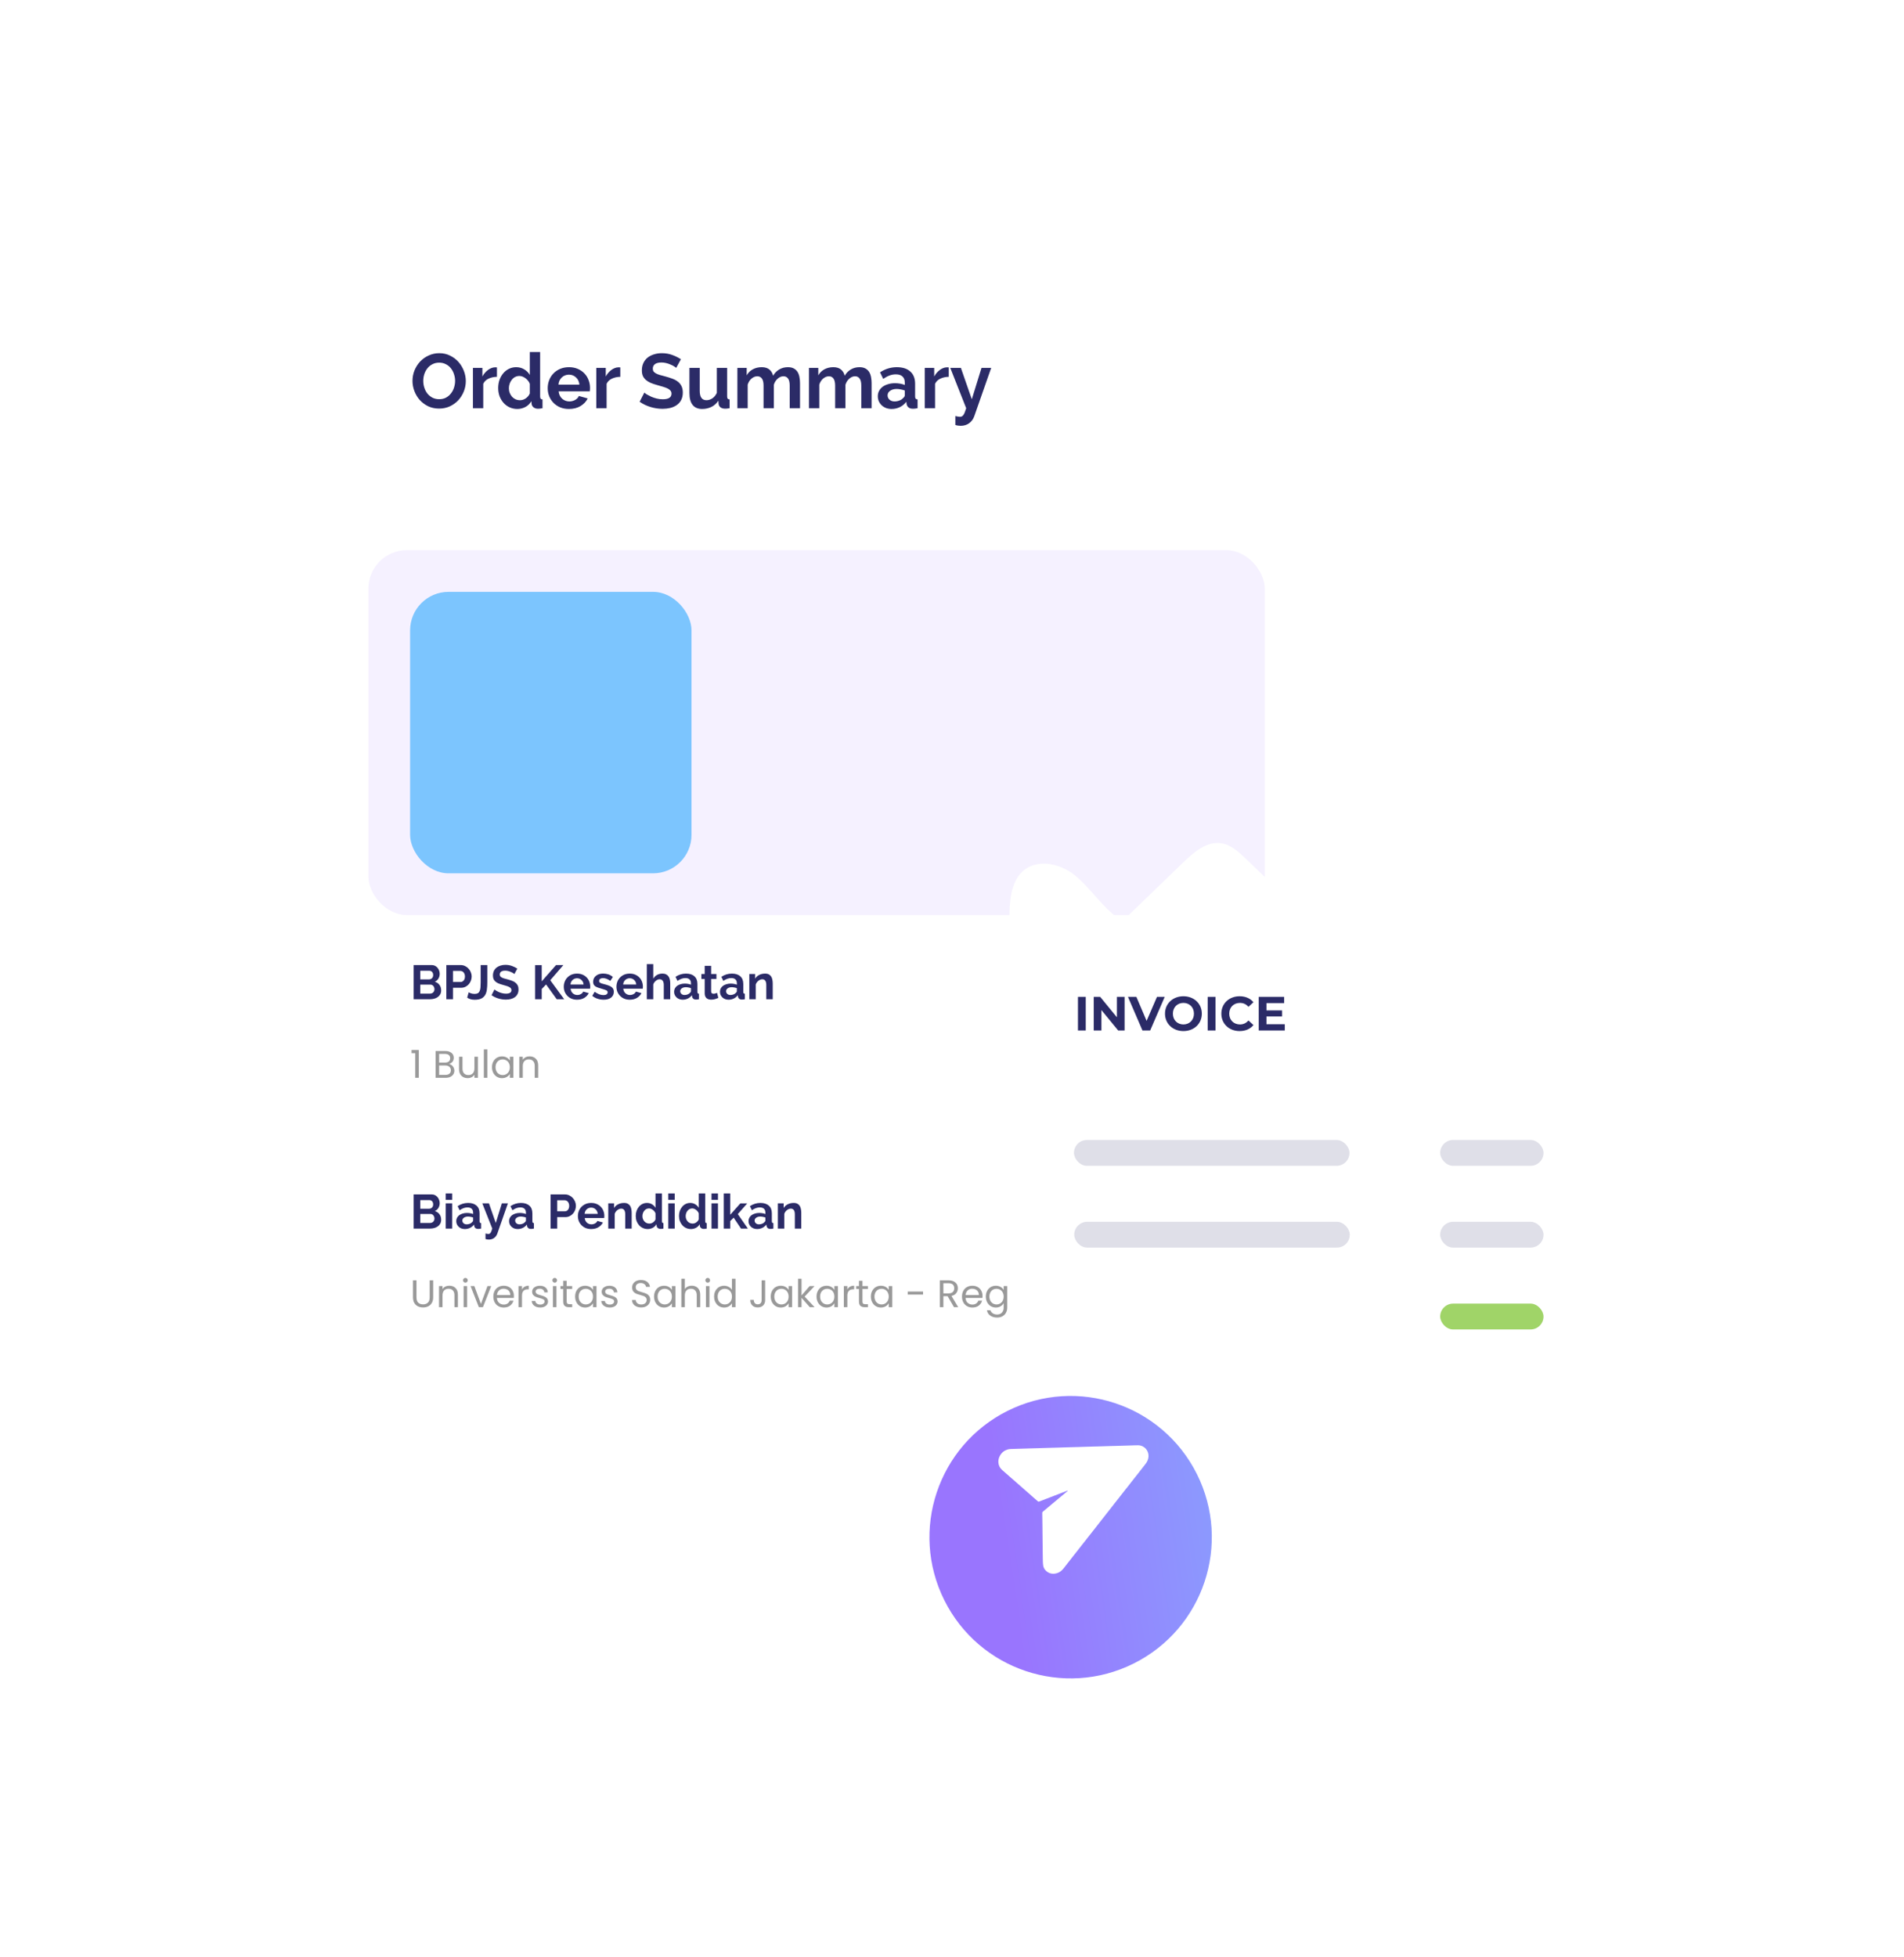<svg width="396" height="407" viewBox="0 0 396 407" fill="none" xmlns="http://www.w3.org/2000/svg">
<g filter="url(#filter0_d_202_353)">
<rect x="60.365" y="50.371" width="218.938" height="259.04" rx="22" fill="white"/>
</g>
<g filter="url(#filter1_d_202_353)">
<rect x="76.623" y="102.396" width="186.422" height="75.87" rx="8" fill="#F5F1FF"/>
</g>
<g filter="url(#filter2_d_202_353)">
<rect x="85.294" y="111.067" width="58.528" height="58.528" rx="8" fill="#7CC5FE"/>
</g>
<path d="M91.326 84.96C90.494 84.96 89.737 84.8 89.054 84.48C88.382 84.15 87.801 83.718 87.31 83.184C86.83 82.64 86.457 82.022 86.19 81.328C85.923 80.635 85.79 79.926 85.79 79.2C85.79 78.443 85.929 77.718 86.206 77.024C86.494 76.331 86.883 75.718 87.374 75.184C87.875 74.651 88.467 74.23 89.15 73.92C89.833 73.6 90.574 73.44 91.374 73.44C92.195 73.44 92.942 73.611 93.614 73.952C94.297 74.283 94.878 74.72 95.358 75.264C95.838 75.808 96.211 76.427 96.478 77.12C96.745 77.814 96.878 78.518 96.878 79.232C96.878 79.99 96.739 80.715 96.462 81.408C96.185 82.091 95.801 82.699 95.31 83.232C94.819 83.755 94.233 84.176 93.55 84.496C92.867 84.806 92.126 84.96 91.326 84.96ZM88.03 79.2C88.03 79.691 88.105 80.166 88.254 80.624C88.403 81.083 88.617 81.488 88.894 81.84C89.182 82.192 89.529 82.475 89.934 82.688C90.35 82.902 90.819 83.008 91.342 83.008C91.875 83.008 92.345 82.902 92.75 82.688C93.166 82.464 93.513 82.171 93.79 81.808C94.078 81.446 94.291 81.04 94.43 80.592C94.579 80.134 94.654 79.67 94.654 79.2C94.654 78.71 94.574 78.235 94.414 77.776C94.265 77.318 94.046 76.912 93.758 76.56C93.481 76.208 93.134 75.931 92.718 75.728C92.313 75.515 91.854 75.408 91.342 75.408C90.809 75.408 90.334 75.52 89.918 75.744C89.502 75.958 89.155 76.246 88.878 76.608C88.601 76.96 88.387 77.366 88.238 77.824C88.099 78.272 88.03 78.731 88.03 79.2ZM103.356 78.352C102.705 78.363 102.124 78.491 101.612 78.736C101.1 78.971 100.732 79.328 100.508 79.808V84.88H98.364V76.496H100.332V78.288C100.481 78 100.657 77.744 100.86 77.52C101.062 77.286 101.281 77.083 101.516 76.912C101.75 76.742 101.985 76.614 102.22 76.528C102.465 76.432 102.7 76.384 102.924 76.384C103.041 76.384 103.126 76.384 103.18 76.384C103.244 76.384 103.302 76.39 103.356 76.4V78.352ZM107.601 85.04C107.025 85.04 106.492 84.928 106.001 84.704C105.511 84.48 105.089 84.171 104.737 83.776C104.385 83.382 104.108 82.923 103.905 82.4C103.713 81.867 103.617 81.296 103.617 80.688C103.617 80.08 103.708 79.515 103.889 78.992C104.081 78.47 104.343 78.011 104.673 77.616C105.004 77.222 105.399 76.912 105.857 76.688C106.316 76.464 106.817 76.352 107.361 76.352C107.98 76.352 108.535 76.502 109.025 76.8C109.527 77.099 109.916 77.488 110.193 77.968V73.2H112.337V82.416C112.337 82.64 112.375 82.8 112.449 82.896C112.524 82.992 112.652 83.046 112.833 83.056V84.88C112.46 84.955 112.156 84.992 111.921 84.992C111.537 84.992 111.223 84.896 110.977 84.704C110.732 84.512 110.593 84.262 110.561 83.952L110.513 83.424C110.204 83.958 109.783 84.363 109.249 84.64C108.727 84.907 108.177 85.04 107.601 85.04ZM108.161 83.216C108.364 83.216 108.572 83.184 108.785 83.12C108.999 83.046 109.196 82.944 109.377 82.816C109.559 82.688 109.719 82.539 109.857 82.368C110.007 82.198 110.119 82.011 110.193 81.808V79.808C110.108 79.574 109.985 79.36 109.825 79.168C109.676 78.966 109.5 78.795 109.297 78.656C109.105 78.507 108.897 78.39 108.673 78.304C108.46 78.219 108.247 78.176 108.033 78.176C107.713 78.176 107.415 78.246 107.137 78.384C106.871 78.523 106.641 78.715 106.449 78.96C106.257 79.195 106.108 79.467 106.001 79.776C105.895 80.086 105.841 80.406 105.841 80.736C105.841 81.088 105.9 81.414 106.017 81.712C106.135 82.011 106.295 82.272 106.497 82.496C106.7 82.72 106.94 82.896 107.217 83.024C107.505 83.152 107.82 83.216 108.161 83.216ZM118.33 85.04C117.658 85.04 117.05 84.928 116.506 84.704C115.962 84.47 115.498 84.155 115.114 83.76C114.73 83.366 114.431 82.907 114.218 82.384C114.015 81.862 113.914 81.312 113.914 80.736C113.914 80.139 114.015 79.579 114.218 79.056C114.42 78.523 114.714 78.059 115.098 77.664C115.482 77.259 115.946 76.939 116.49 76.704C117.044 76.47 117.663 76.352 118.346 76.352C119.028 76.352 119.636 76.47 120.17 76.704C120.714 76.939 121.172 77.254 121.546 77.648C121.93 78.043 122.218 78.502 122.41 79.024C122.612 79.547 122.714 80.091 122.714 80.656C122.714 80.795 122.708 80.928 122.698 81.056C122.698 81.184 122.687 81.291 122.666 81.376H116.186C116.218 81.707 116.298 82 116.426 82.256C116.554 82.512 116.719 82.731 116.922 82.912C117.124 83.094 117.354 83.232 117.61 83.328C117.866 83.424 118.132 83.472 118.41 83.472C118.836 83.472 119.236 83.371 119.61 83.168C119.994 82.955 120.255 82.678 120.394 82.336L122.234 82.848C121.924 83.488 121.428 84.016 120.746 84.432C120.074 84.838 119.268 85.04 118.33 85.04ZM120.506 79.984C120.452 79.355 120.218 78.854 119.802 78.48C119.396 78.096 118.9 77.904 118.314 77.904C118.026 77.904 117.754 77.958 117.498 78.064C117.252 78.16 117.034 78.299 116.842 78.48C116.65 78.662 116.49 78.88 116.362 79.136C116.244 79.392 116.175 79.675 116.154 79.984H120.506ZM129.012 78.352C128.361 78.363 127.78 78.491 127.268 78.736C126.756 78.971 126.388 79.328 126.164 79.808V84.88H124.02V76.496H125.988V78.288C126.137 78 126.313 77.744 126.516 77.52C126.719 77.286 126.937 77.083 127.172 76.912C127.407 76.742 127.641 76.614 127.876 76.528C128.121 76.432 128.356 76.384 128.58 76.384C128.697 76.384 128.783 76.384 128.836 76.384C128.9 76.384 128.959 76.39 129.012 76.4V78.352ZM140.637 76.496C140.562 76.422 140.423 76.32 140.221 76.192C140.029 76.064 139.789 75.942 139.501 75.824C139.223 75.696 138.919 75.59 138.589 75.504C138.258 75.419 137.922 75.376 137.581 75.376C136.973 75.376 136.519 75.488 136.221 75.712C135.922 75.936 135.773 76.251 135.773 76.656C135.773 76.891 135.826 77.088 135.933 77.248C136.05 77.398 136.215 77.531 136.429 77.648C136.642 77.766 136.909 77.872 137.229 77.968C137.559 78.064 137.938 78.166 138.365 78.272C138.919 78.422 139.421 78.582 139.869 78.752C140.327 78.923 140.711 79.136 141.021 79.392C141.341 79.648 141.586 79.958 141.757 80.32C141.927 80.672 142.013 81.11 142.013 81.632C142.013 82.24 141.895 82.763 141.661 83.2C141.437 83.627 141.127 83.974 140.733 84.24C140.349 84.507 139.901 84.704 139.389 84.832C138.887 84.95 138.359 85.008 137.805 85.008C136.951 85.008 136.109 84.88 135.277 84.624C134.445 84.368 133.698 84.006 133.037 83.536L134.013 81.632C134.109 81.728 134.279 81.856 134.525 82.016C134.781 82.166 135.079 82.32 135.421 82.48C135.762 82.63 136.141 82.758 136.557 82.864C136.973 82.971 137.399 83.024 137.837 83.024C139.053 83.024 139.661 82.635 139.661 81.856C139.661 81.611 139.591 81.403 139.453 81.232C139.314 81.062 139.117 80.912 138.861 80.784C138.605 80.656 138.295 80.539 137.933 80.432C137.57 80.326 137.165 80.208 136.717 80.08C136.173 79.931 135.698 79.771 135.293 79.6C134.898 79.419 134.567 79.211 134.301 78.976C134.034 78.731 133.831 78.454 133.693 78.144C133.565 77.824 133.501 77.446 133.501 77.008C133.501 76.432 133.607 75.92 133.821 75.472C134.034 75.024 134.327 74.651 134.701 74.352C135.085 74.054 135.527 73.83 136.029 73.68C136.53 73.52 137.069 73.44 137.645 73.44C138.445 73.44 139.181 73.568 139.853 73.824C140.525 74.07 141.111 74.363 141.613 74.704L140.637 76.496ZM146.033 85.04C145.169 85.04 144.513 84.763 144.065 84.208C143.617 83.654 143.393 82.832 143.393 81.744V76.496H145.537V81.28C145.537 82.571 146.001 83.216 146.929 83.216C147.345 83.216 147.745 83.094 148.129 82.848C148.524 82.592 148.844 82.208 149.089 81.696V76.496H151.233V82.416C151.233 82.64 151.27 82.8 151.345 82.896C151.43 82.992 151.564 83.046 151.745 83.056V84.88C151.532 84.923 151.35 84.95 151.201 84.96C151.062 84.971 150.934 84.976 150.817 84.976C150.433 84.976 150.118 84.891 149.873 84.72C149.638 84.539 149.5 84.294 149.457 83.984L149.409 83.312C149.036 83.888 148.556 84.32 147.969 84.608C147.382 84.896 146.737 85.04 146.033 85.04ZM166.388 84.88H164.244V80.176C164.244 79.504 164.126 79.014 163.892 78.704C163.668 78.395 163.353 78.24 162.948 78.24C162.521 78.24 162.121 78.406 161.748 78.736C161.374 79.056 161.108 79.478 160.948 80V84.88H158.804V80.176C158.804 79.504 158.686 79.014 158.452 78.704C158.228 78.395 157.913 78.24 157.508 78.24C157.092 78.24 156.692 78.4 156.308 78.72C155.934 79.04 155.668 79.462 155.508 79.984V84.88H153.364V76.496H155.3V78.048C155.609 77.504 156.03 77.088 156.564 76.8C157.108 76.502 157.726 76.352 158.42 76.352C159.124 76.352 159.668 76.523 160.052 76.864C160.436 77.206 160.681 77.627 160.788 78.128C161.129 77.552 161.561 77.115 162.084 76.816C162.606 76.507 163.204 76.352 163.876 76.352C164.388 76.352 164.809 76.448 165.14 76.64C165.47 76.832 165.726 77.083 165.908 77.392C166.089 77.702 166.212 78.054 166.276 78.448C166.35 78.843 166.388 79.243 166.388 79.648V84.88ZM181.278 84.88H179.134V80.176C179.134 79.504 179.017 79.014 178.782 78.704C178.558 78.395 178.244 78.24 177.838 78.24C177.412 78.24 177.012 78.406 176.638 78.736C176.265 79.056 175.998 79.478 175.838 80V84.88H173.694V80.176C173.694 79.504 173.577 79.014 173.342 78.704C173.118 78.395 172.804 78.24 172.398 78.24C171.982 78.24 171.582 78.4 171.198 78.72C170.825 79.04 170.558 79.462 170.398 79.984V84.88H168.254V76.496H170.19V78.048C170.5 77.504 170.921 77.088 171.454 76.8C171.998 76.502 172.617 76.352 173.31 76.352C174.014 76.352 174.558 76.523 174.942 76.864C175.326 77.206 175.572 77.627 175.678 78.128C176.02 77.552 176.452 77.115 176.974 76.816C177.497 76.507 178.094 76.352 178.766 76.352C179.278 76.352 179.7 76.448 180.03 76.64C180.361 76.832 180.617 77.083 180.798 77.392C180.98 77.702 181.102 78.054 181.166 78.448C181.241 78.843 181.278 79.243 181.278 79.648V84.88ZM185.433 85.04C185.028 85.04 184.649 84.976 184.297 84.848C183.945 84.71 183.641 84.523 183.385 84.288C183.129 84.043 182.926 83.76 182.777 83.44C182.638 83.12 182.569 82.768 182.569 82.384C182.569 81.99 182.654 81.627 182.825 81.296C183.006 80.955 183.252 80.667 183.561 80.432C183.881 80.198 184.26 80.016 184.697 79.888C185.134 79.75 185.614 79.68 186.137 79.68C186.51 79.68 186.873 79.712 187.225 79.776C187.588 79.84 187.908 79.931 188.185 80.048V79.568C188.185 79.014 188.025 78.587 187.705 78.288C187.396 77.99 186.932 77.84 186.313 77.84C185.865 77.84 185.428 77.92 185.001 78.08C184.574 78.24 184.137 78.475 183.689 78.784L183.033 77.424C184.11 76.71 185.273 76.352 186.521 76.352C187.726 76.352 188.66 76.651 189.321 77.248C189.993 77.835 190.329 78.688 190.329 79.808V82.416C190.329 82.64 190.366 82.8 190.441 82.896C190.526 82.992 190.66 83.046 190.841 83.056V84.88C190.478 84.955 190.164 84.992 189.897 84.992C189.492 84.992 189.177 84.902 188.953 84.72C188.74 84.539 188.606 84.299 188.553 84L188.505 83.536C188.132 84.027 187.678 84.4 187.145 84.656C186.612 84.912 186.041 85.04 185.433 85.04ZM186.041 83.472C186.404 83.472 186.745 83.408 187.065 83.28C187.396 83.152 187.652 82.982 187.833 82.768C188.068 82.587 188.185 82.384 188.185 82.16V81.2C187.929 81.104 187.652 81.03 187.353 80.976C187.054 80.912 186.766 80.88 186.489 80.88C185.934 80.88 185.481 81.008 185.129 81.264C184.777 81.51 184.601 81.824 184.601 82.208C184.601 82.571 184.74 82.875 185.017 83.12C185.294 83.355 185.636 83.472 186.041 83.472ZM197.324 78.352C196.674 78.363 196.092 78.491 195.58 78.736C195.068 78.971 194.7 79.328 194.476 79.808V84.88H192.332V76.496H194.3V78.288C194.45 78 194.626 77.744 194.828 77.52C195.031 77.286 195.25 77.083 195.484 76.912C195.719 76.742 195.954 76.614 196.188 76.528C196.434 76.432 196.668 76.384 196.892 76.384C197.01 76.384 197.095 76.384 197.148 76.384C197.212 76.384 197.271 76.39 197.324 76.4V78.352ZM198.696 86.512C198.877 86.566 199.053 86.603 199.224 86.624C199.395 86.656 199.539 86.672 199.656 86.672C199.795 86.672 199.923 86.646 200.04 86.592C200.157 86.539 200.264 86.443 200.36 86.304C200.456 86.176 200.552 85.995 200.648 85.76C200.744 85.526 200.845 85.232 200.952 84.88L197.64 76.496H199.848L202.12 83.024L204.136 76.496H206.152L202.632 86.544C202.429 87.131 202.083 87.611 201.592 87.984C201.101 88.358 200.493 88.544 199.768 88.544C199.597 88.544 199.421 88.528 199.24 88.496C199.069 88.475 198.888 88.432 198.696 88.368V86.512Z" fill="#2B2B67"/>
<path d="M91.754 205.945C91.754 206.245 91.694 206.508 91.574 206.735C91.454 206.961 91.287 207.151 91.074 207.305C90.867 207.458 90.624 207.575 90.344 207.655C90.071 207.735 89.777 207.775 89.464 207.775H86.034V200.675H89.834C90.081 200.675 90.304 200.728 90.504 200.835C90.704 200.941 90.874 201.081 91.014 201.255C91.154 201.421 91.261 201.615 91.334 201.835C91.414 202.048 91.454 202.265 91.454 202.485C91.454 202.831 91.367 203.158 91.194 203.465C91.021 203.765 90.767 203.988 90.434 204.135C90.841 204.255 91.161 204.471 91.394 204.785C91.634 205.091 91.754 205.478 91.754 205.945ZM90.364 205.685C90.364 205.558 90.341 205.438 90.294 205.325C90.254 205.205 90.197 205.101 90.124 205.015C90.051 204.928 89.964 204.861 89.864 204.815C89.764 204.761 89.654 204.735 89.534 204.735H87.414V206.605H89.464C89.591 206.605 89.707 206.581 89.814 206.535C89.927 206.488 90.024 206.425 90.104 206.345C90.184 206.258 90.247 206.158 90.294 206.045C90.341 205.931 90.364 205.811 90.364 205.685ZM87.414 201.855V203.645H89.254C89.487 203.645 89.684 203.565 89.844 203.405C90.011 203.245 90.094 203.025 90.094 202.745C90.094 202.471 90.017 202.255 89.864 202.095C89.717 201.935 89.534 201.855 89.314 201.855H87.414ZM92.831 207.775V200.675H95.841C96.168 200.675 96.468 200.745 96.741 200.885C97.021 201.018 97.261 201.198 97.461 201.425C97.661 201.645 97.817 201.898 97.931 202.185C98.044 202.465 98.101 202.748 98.101 203.035C98.101 203.335 98.047 203.628 97.941 203.915C97.834 204.195 97.684 204.445 97.491 204.665C97.297 204.885 97.064 205.061 96.791 205.195C96.517 205.328 96.218 205.395 95.891 205.395H94.211V207.775H92.831ZM94.211 204.185H95.811C96.064 204.185 96.274 204.081 96.441 203.875C96.614 203.668 96.701 203.388 96.701 203.035C96.701 202.855 96.674 202.695 96.621 202.555C96.567 202.408 96.498 202.285 96.411 202.185C96.324 202.085 96.221 202.011 96.101 201.965C95.987 201.911 95.871 201.885 95.751 201.885H94.211V204.185ZM97.481 206.325C97.574 206.391 97.731 206.465 97.951 206.545C98.171 206.625 98.424 206.665 98.711 206.665C98.991 206.665 99.214 206.618 99.381 206.525C99.547 206.425 99.674 206.275 99.761 206.075C99.847 205.875 99.904 205.628 99.931 205.335C99.957 205.035 99.971 204.685 99.971 204.285V200.675H101.351V204.285C101.351 204.825 101.321 205.318 101.261 205.765C101.207 206.205 101.087 206.581 100.901 206.895C100.721 207.208 100.457 207.451 100.111 207.625C99.764 207.798 99.297 207.885 98.711 207.885C98.111 207.885 97.597 207.738 97.171 207.445L97.481 206.325ZM106.983 202.535C106.936 202.488 106.849 202.425 106.723 202.345C106.603 202.265 106.453 202.188 106.273 202.115C106.099 202.035 105.909 201.968 105.703 201.915C105.496 201.861 105.286 201.835 105.073 201.835C104.693 201.835 104.409 201.905 104.223 202.045C104.036 202.185 103.943 202.381 103.943 202.635C103.943 202.781 103.976 202.905 104.043 203.005C104.116 203.098 104.219 203.181 104.353 203.255C104.486 203.328 104.653 203.395 104.853 203.455C105.059 203.515 105.296 203.578 105.563 203.645C105.909 203.738 106.223 203.838 106.503 203.945C106.789 204.051 107.029 204.185 107.223 204.345C107.423 204.505 107.576 204.698 107.683 204.925C107.789 205.145 107.843 205.418 107.843 205.745C107.843 206.125 107.769 206.451 107.623 206.725C107.483 206.991 107.289 207.208 107.043 207.375C106.803 207.541 106.523 207.665 106.203 207.745C105.889 207.818 105.559 207.855 105.213 207.855C104.679 207.855 104.153 207.775 103.633 207.615C103.113 207.455 102.646 207.228 102.233 206.935L102.843 205.745C102.903 205.805 103.009 205.885 103.163 205.985C103.323 206.078 103.509 206.175 103.723 206.275C103.936 206.368 104.173 206.448 104.433 206.515C104.693 206.581 104.959 206.615 105.233 206.615C105.993 206.615 106.373 206.371 106.373 205.885C106.373 205.731 106.329 205.601 106.243 205.495C106.156 205.388 106.033 205.295 105.873 205.215C105.713 205.135 105.519 205.061 105.293 204.995C105.066 204.928 104.813 204.855 104.533 204.775C104.193 204.681 103.896 204.581 103.643 204.475C103.396 204.361 103.189 204.231 103.023 204.085C102.856 203.931 102.729 203.758 102.643 203.565C102.563 203.365 102.523 203.128 102.523 202.855C102.523 202.495 102.589 202.175 102.723 201.895C102.856 201.615 103.039 201.381 103.273 201.195C103.513 201.008 103.789 200.868 104.103 200.775C104.416 200.675 104.753 200.625 105.113 200.625C105.613 200.625 106.073 200.705 106.493 200.865C106.913 201.018 107.279 201.201 107.593 201.415L106.983 202.535ZM111.288 207.775V200.685H112.668V204.055L115.648 200.675H117.168L114.448 203.825L117.338 207.775H115.788L113.578 204.705L112.668 205.655V207.775H111.288ZM120.014 207.875C119.594 207.875 119.214 207.805 118.874 207.665C118.534 207.518 118.244 207.321 118.004 207.075C117.764 206.828 117.577 206.541 117.444 206.215C117.317 205.888 117.254 205.545 117.254 205.185C117.254 204.811 117.317 204.461 117.444 204.135C117.57 203.801 117.754 203.511 117.994 203.265C118.234 203.011 118.524 202.811 118.864 202.665C119.21 202.518 119.597 202.445 120.024 202.445C120.45 202.445 120.83 202.518 121.164 202.665C121.504 202.811 121.79 203.008 122.024 203.255C122.264 203.501 122.444 203.788 122.564 204.115C122.69 204.441 122.754 204.781 122.754 205.135C122.754 205.221 122.75 205.305 122.744 205.385C122.744 205.465 122.737 205.531 122.724 205.585H118.674C118.694 205.791 118.744 205.975 118.824 206.135C118.904 206.295 119.007 206.431 119.134 206.545C119.26 206.658 119.404 206.745 119.564 206.805C119.724 206.865 119.89 206.895 120.064 206.895C120.33 206.895 120.58 206.831 120.814 206.705C121.054 206.571 121.217 206.398 121.304 206.185L122.454 206.505C122.26 206.905 121.95 207.235 121.524 207.495C121.104 207.748 120.6 207.875 120.014 207.875ZM121.374 204.715C121.34 204.321 121.194 204.008 120.934 203.775C120.68 203.535 120.37 203.415 120.004 203.415C119.824 203.415 119.654 203.448 119.494 203.515C119.34 203.575 119.204 203.661 119.084 203.775C118.964 203.888 118.864 204.025 118.784 204.185C118.71 204.345 118.667 204.521 118.654 204.715H121.374ZM125.55 207.875C125.11 207.875 124.68 207.805 124.26 207.665C123.84 207.525 123.48 207.325 123.18 207.065L123.68 206.225C124 206.451 124.31 206.625 124.61 206.745C124.917 206.858 125.22 206.915 125.52 206.915C125.787 206.915 125.997 206.865 126.15 206.765C126.303 206.665 126.38 206.521 126.38 206.335C126.38 206.148 126.29 206.011 126.11 205.925C125.93 205.838 125.637 205.738 125.23 205.625C124.89 205.531 124.6 205.441 124.36 205.355C124.12 205.268 123.927 205.171 123.78 205.065C123.633 204.951 123.527 204.825 123.46 204.685C123.393 204.538 123.36 204.365 123.36 204.165C123.36 203.898 123.41 203.658 123.51 203.445C123.617 203.231 123.763 203.051 123.95 202.905C124.137 202.751 124.353 202.635 124.6 202.555C124.853 202.475 125.127 202.435 125.42 202.435C125.813 202.435 126.18 202.491 126.52 202.605C126.867 202.718 127.183 202.901 127.47 203.155L126.93 203.965C126.663 203.765 126.403 203.618 126.15 203.525C125.903 203.431 125.657 203.385 125.41 203.385C125.183 203.385 124.993 203.431 124.84 203.525C124.687 203.618 124.61 203.768 124.61 203.975C124.61 204.068 124.627 204.145 124.66 204.205C124.7 204.265 124.76 204.318 124.84 204.365C124.92 204.411 125.023 204.458 125.15 204.505C125.283 204.545 125.447 204.588 125.64 204.635C126 204.728 126.307 204.821 126.56 204.915C126.82 205.008 127.03 205.115 127.19 205.235C127.357 205.355 127.477 205.495 127.55 205.655C127.63 205.808 127.67 205.995 127.67 206.215C127.67 206.728 127.48 207.135 127.1 207.435C126.72 207.728 126.203 207.875 125.55 207.875ZM130.971 207.875C130.551 207.875 130.171 207.805 129.831 207.665C129.491 207.518 129.201 207.321 128.961 207.075C128.721 206.828 128.534 206.541 128.401 206.215C128.274 205.888 128.211 205.545 128.211 205.185C128.211 204.811 128.274 204.461 128.401 204.135C128.527 203.801 128.711 203.511 128.951 203.265C129.191 203.011 129.481 202.811 129.821 202.665C130.167 202.518 130.554 202.445 130.981 202.445C131.407 202.445 131.787 202.518 132.121 202.665C132.461 202.811 132.747 203.008 132.981 203.255C133.221 203.501 133.401 203.788 133.521 204.115C133.647 204.441 133.711 204.781 133.711 205.135C133.711 205.221 133.707 205.305 133.701 205.385C133.701 205.465 133.694 205.531 133.681 205.585H129.631C129.651 205.791 129.701 205.975 129.781 206.135C129.861 206.295 129.964 206.431 130.091 206.545C130.217 206.658 130.361 206.745 130.521 206.805C130.681 206.865 130.847 206.895 131.021 206.895C131.287 206.895 131.537 206.831 131.771 206.705C132.011 206.571 132.174 206.398 132.261 206.185L133.411 206.505C133.217 206.905 132.907 207.235 132.481 207.495C132.061 207.748 131.557 207.875 130.971 207.875ZM132.331 204.715C132.297 204.321 132.151 204.008 131.891 203.775C131.637 203.535 131.327 203.415 130.961 203.415C130.781 203.415 130.611 203.448 130.451 203.515C130.297 203.575 130.161 203.661 130.041 203.775C129.921 203.888 129.821 204.025 129.741 204.185C129.667 204.345 129.624 204.521 129.611 204.715H132.331ZM139.397 207.775H138.057V204.835C138.057 204.421 137.98 204.118 137.827 203.925C137.674 203.725 137.457 203.625 137.177 203.625C137.057 203.625 136.93 203.651 136.797 203.705C136.664 203.758 136.537 203.835 136.417 203.935C136.297 204.028 136.187 204.141 136.087 204.275C135.987 204.408 135.914 204.555 135.867 204.715V207.775H134.527V200.475H135.867V203.505C136.06 203.165 136.32 202.905 136.647 202.725C136.98 202.538 137.347 202.445 137.747 202.445C138.087 202.445 138.364 202.505 138.577 202.625C138.79 202.738 138.957 202.891 139.077 203.085C139.197 203.278 139.28 203.498 139.327 203.745C139.374 203.991 139.397 204.245 139.397 204.505V207.775ZM141.992 207.875C141.739 207.875 141.502 207.835 141.282 207.755C141.062 207.668 140.872 207.551 140.712 207.405C140.552 207.251 140.425 207.075 140.332 206.875C140.245 206.675 140.202 206.455 140.202 206.215C140.202 205.968 140.255 205.741 140.362 205.535C140.475 205.321 140.629 205.141 140.822 204.995C141.022 204.848 141.259 204.735 141.532 204.655C141.805 204.568 142.105 204.525 142.432 204.525C142.665 204.525 142.892 204.545 143.112 204.585C143.339 204.625 143.539 204.681 143.712 204.755V204.455C143.712 204.108 143.612 203.841 143.412 203.655C143.219 203.468 142.929 203.375 142.542 203.375C142.262 203.375 141.989 203.425 141.722 203.525C141.455 203.625 141.182 203.771 140.902 203.965L140.492 203.115C141.165 202.668 141.892 202.445 142.672 202.445C143.425 202.445 144.009 202.631 144.422 203.005C144.842 203.371 145.052 203.905 145.052 204.605V206.235C145.052 206.375 145.075 206.475 145.122 206.535C145.175 206.595 145.259 206.628 145.372 206.635V207.775C145.145 207.821 144.949 207.845 144.782 207.845C144.529 207.845 144.332 207.788 144.192 207.675C144.059 207.561 143.975 207.411 143.942 207.225L143.912 206.935C143.679 207.241 143.395 207.475 143.062 207.635C142.729 207.795 142.372 207.875 141.992 207.875ZM142.372 206.895C142.599 206.895 142.812 206.855 143.012 206.775C143.219 206.695 143.379 206.588 143.492 206.455C143.639 206.341 143.712 206.215 143.712 206.075V205.475C143.552 205.415 143.379 205.368 143.192 205.335C143.005 205.295 142.825 205.275 142.652 205.275C142.305 205.275 142.022 205.355 141.802 205.515C141.582 205.668 141.472 205.865 141.472 206.105C141.472 206.331 141.559 206.521 141.732 206.675C141.905 206.821 142.119 206.895 142.372 206.895ZM149.405 207.505C149.225 207.585 149.005 207.665 148.745 207.745C148.485 207.825 148.212 207.865 147.925 207.865C147.739 207.865 147.562 207.841 147.395 207.795C147.235 207.748 147.092 207.675 146.965 207.575C146.845 207.468 146.749 207.335 146.675 207.175C146.602 207.008 146.565 206.808 146.565 206.575V203.565H145.875V202.535H146.565V200.835H147.905V202.535H149.005V203.565H147.905V206.125C147.905 206.311 147.952 206.445 148.045 206.525C148.145 206.598 148.265 206.635 148.405 206.635C148.545 206.635 148.682 206.611 148.815 206.565C148.949 206.518 149.055 206.478 149.135 206.445L149.405 207.505ZM151.533 207.875C151.28 207.875 151.043 207.835 150.823 207.755C150.603 207.668 150.413 207.551 150.253 207.405C150.093 207.251 149.966 207.075 149.873 206.875C149.786 206.675 149.743 206.455 149.743 206.215C149.743 205.968 149.796 205.741 149.903 205.535C150.016 205.321 150.17 205.141 150.363 204.995C150.563 204.848 150.8 204.735 151.073 204.655C151.346 204.568 151.646 204.525 151.973 204.525C152.206 204.525 152.433 204.545 152.653 204.585C152.88 204.625 153.08 204.681 153.253 204.755V204.455C153.253 204.108 153.153 203.841 152.953 203.655C152.76 203.468 152.47 203.375 152.083 203.375C151.803 203.375 151.53 203.425 151.263 203.525C150.996 203.625 150.723 203.771 150.443 203.965L150.033 203.115C150.706 202.668 151.433 202.445 152.213 202.445C152.966 202.445 153.55 202.631 153.963 203.005C154.383 203.371 154.593 203.905 154.593 204.605V206.235C154.593 206.375 154.616 206.475 154.663 206.535C154.716 206.595 154.8 206.628 154.913 206.635V207.775C154.686 207.821 154.49 207.845 154.323 207.845C154.07 207.845 153.873 207.788 153.733 207.675C153.6 207.561 153.516 207.411 153.483 207.225L153.453 206.935C153.22 207.241 152.936 207.475 152.603 207.635C152.27 207.795 151.913 207.875 151.533 207.875ZM151.913 206.895C152.14 206.895 152.353 206.855 152.553 206.775C152.76 206.695 152.92 206.588 153.033 206.455C153.18 206.341 153.253 206.215 153.253 206.075V205.475C153.093 205.415 152.92 205.368 152.733 205.335C152.546 205.295 152.366 205.275 152.193 205.275C151.846 205.275 151.563 205.355 151.343 205.515C151.123 205.668 151.013 205.865 151.013 206.105C151.013 206.331 151.1 206.521 151.273 206.675C151.446 206.821 151.66 206.895 151.913 206.895ZM160.715 207.775H159.375V204.835C159.375 204.415 159.302 204.108 159.155 203.915C159.009 203.721 158.805 203.625 158.545 203.625C158.412 203.625 158.275 203.651 158.135 203.705C157.995 203.758 157.862 203.835 157.735 203.935C157.615 204.028 157.505 204.141 157.405 204.275C157.305 204.408 157.232 204.555 157.185 204.715V207.775H155.845V202.535H157.055V203.505C157.249 203.171 157.529 202.911 157.895 202.725C158.262 202.538 158.675 202.445 159.135 202.445C159.462 202.445 159.729 202.505 159.935 202.625C160.142 202.745 160.302 202.901 160.415 203.095C160.529 203.288 160.605 203.508 160.645 203.755C160.692 204.001 160.715 204.251 160.715 204.505V207.775Z" fill="#2B2B67"/>
<path d="M91.754 253.634C91.754 253.934 91.694 254.198 91.574 254.424C91.454 254.651 91.287 254.841 91.074 254.994C90.867 255.148 90.624 255.264 90.344 255.344C90.071 255.424 89.777 255.464 89.464 255.464H86.034V248.364H89.834C90.081 248.364 90.304 248.418 90.504 248.524C90.704 248.631 90.874 248.771 91.014 248.944C91.154 249.111 91.261 249.304 91.334 249.524C91.414 249.738 91.454 249.954 91.454 250.174C91.454 250.521 91.367 250.848 91.194 251.154C91.021 251.454 90.767 251.678 90.434 251.824C90.841 251.944 91.161 252.161 91.394 252.474C91.634 252.781 91.754 253.168 91.754 253.634ZM90.364 253.374C90.364 253.248 90.341 253.128 90.294 253.014C90.254 252.894 90.197 252.791 90.124 252.704C90.051 252.618 89.964 252.551 89.864 252.504C89.764 252.451 89.654 252.424 89.534 252.424H87.414V254.294H89.464C89.591 254.294 89.707 254.271 89.814 254.224C89.927 254.178 90.024 254.114 90.104 254.034C90.184 253.948 90.247 253.848 90.294 253.734C90.341 253.621 90.364 253.501 90.364 253.374ZM87.414 249.544V251.334H89.254C89.487 251.334 89.684 251.254 89.844 251.094C90.011 250.934 90.094 250.714 90.094 250.434C90.094 250.161 90.017 249.944 89.864 249.784C89.717 249.624 89.534 249.544 89.314 249.544H87.414ZM92.701 255.464V250.224H94.041V255.464H92.701ZM92.701 249.494V248.164H94.041V249.494H92.701ZM96.68 255.564C96.426 255.564 96.19 255.524 95.97 255.444C95.75 255.358 95.56 255.241 95.4 255.094C95.24 254.941 95.113 254.764 95.02 254.564C94.933 254.364 94.89 254.144 94.89 253.904C94.89 253.658 94.943 253.431 95.05 253.224C95.163 253.011 95.316 252.831 95.51 252.684C95.71 252.538 95.946 252.424 96.22 252.344C96.493 252.258 96.793 252.214 97.12 252.214C97.353 252.214 97.58 252.234 97.8 252.274C98.026 252.314 98.226 252.371 98.4 252.444V252.144C98.4 251.798 98.3 251.531 98.1 251.344C97.906 251.158 97.616 251.064 97.23 251.064C96.95 251.064 96.676 251.114 96.41 251.214C96.143 251.314 95.87 251.461 95.59 251.654L95.18 250.804C95.853 250.358 96.58 250.134 97.36 250.134C98.113 250.134 98.696 250.321 99.11 250.694C99.53 251.061 99.74 251.594 99.74 252.294V253.924C99.74 254.064 99.763 254.164 99.81 254.224C99.863 254.284 99.946 254.318 100.06 254.324V255.464C99.833 255.511 99.636 255.534 99.47 255.534C99.216 255.534 99.02 255.478 98.88 255.364C98.746 255.251 98.663 255.101 98.63 254.914L98.6 254.624C98.366 254.931 98.083 255.164 97.75 255.324C97.416 255.484 97.06 255.564 96.68 255.564ZM97.06 254.584C97.286 254.584 97.5 254.544 97.7 254.464C97.906 254.384 98.066 254.278 98.18 254.144C98.326 254.031 98.4 253.904 98.4 253.764V253.164C98.24 253.104 98.066 253.058 97.88 253.024C97.693 252.984 97.513 252.964 97.34 252.964C96.993 252.964 96.71 253.044 96.49 253.204C96.27 253.358 96.16 253.554 96.16 253.794C96.16 254.021 96.246 254.211 96.42 254.364C96.593 254.511 96.806 254.584 97.06 254.584ZM100.975 256.484C101.088 256.518 101.198 256.541 101.305 256.554C101.412 256.574 101.502 256.584 101.575 256.584C101.662 256.584 101.742 256.568 101.815 256.534C101.888 256.501 101.955 256.441 102.015 256.354C102.075 256.274 102.135 256.161 102.195 256.014C102.255 255.868 102.318 255.684 102.385 255.464L100.315 250.224H101.695L103.115 254.304L104.375 250.224H105.635L103.435 256.504C103.308 256.871 103.092 257.171 102.785 257.404C102.478 257.638 102.098 257.754 101.645 257.754C101.538 257.754 101.428 257.744 101.315 257.724C101.208 257.711 101.095 257.684 100.975 257.644V256.484ZM107.666 255.564C107.413 255.564 107.176 255.524 106.956 255.444C106.736 255.358 106.546 255.241 106.386 255.094C106.226 254.941 106.099 254.764 106.006 254.564C105.919 254.364 105.876 254.144 105.876 253.904C105.876 253.658 105.929 253.431 106.036 253.224C106.149 253.011 106.303 252.831 106.496 252.684C106.696 252.538 106.933 252.424 107.206 252.344C107.479 252.258 107.779 252.214 108.106 252.214C108.339 252.214 108.566 252.234 108.786 252.274C109.013 252.314 109.213 252.371 109.386 252.444V252.144C109.386 251.798 109.286 251.531 109.086 251.344C108.893 251.158 108.603 251.064 108.216 251.064C107.936 251.064 107.663 251.114 107.396 251.214C107.129 251.314 106.856 251.461 106.576 251.654L106.166 250.804C106.839 250.358 107.566 250.134 108.346 250.134C109.099 250.134 109.683 250.321 110.096 250.694C110.516 251.061 110.726 251.594 110.726 252.294V253.924C110.726 254.064 110.749 254.164 110.796 254.224C110.849 254.284 110.933 254.318 111.046 254.324V255.464C110.819 255.511 110.623 255.534 110.456 255.534C110.203 255.534 110.006 255.478 109.866 255.364C109.733 255.251 109.649 255.101 109.616 254.914L109.586 254.624C109.353 254.931 109.069 255.164 108.736 255.324C108.403 255.484 108.046 255.564 107.666 255.564ZM108.046 254.584C108.273 254.584 108.486 254.544 108.686 254.464C108.893 254.384 109.053 254.278 109.166 254.144C109.313 254.031 109.386 253.904 109.386 253.764V253.164C109.226 253.104 109.053 253.058 108.866 253.024C108.679 252.984 108.499 252.964 108.326 252.964C107.979 252.964 107.696 253.044 107.476 253.204C107.256 253.358 107.146 253.554 107.146 253.794C107.146 254.021 107.233 254.211 107.406 254.364C107.579 254.511 107.793 254.584 108.046 254.584ZM114.511 255.464V248.364H117.521C117.847 248.364 118.147 248.434 118.421 248.574C118.701 248.708 118.941 248.888 119.141 249.114C119.341 249.334 119.497 249.588 119.611 249.874C119.724 250.154 119.781 250.438 119.781 250.724C119.781 251.024 119.727 251.318 119.621 251.604C119.514 251.884 119.364 252.134 119.171 252.354C118.977 252.574 118.744 252.751 118.471 252.884C118.197 253.018 117.897 253.084 117.571 253.084H115.891V255.464H114.511ZM115.891 251.874H117.491C117.744 251.874 117.954 251.771 118.121 251.564C118.294 251.358 118.381 251.078 118.381 250.724C118.381 250.544 118.354 250.384 118.301 250.244C118.247 250.098 118.177 249.974 118.091 249.874C118.004 249.774 117.901 249.701 117.781 249.654C117.667 249.601 117.551 249.574 117.431 249.574H115.891V251.874ZM122.953 255.564C122.533 255.564 122.153 255.494 121.813 255.354C121.473 255.208 121.183 255.011 120.943 254.764C120.703 254.518 120.516 254.231 120.383 253.904C120.256 253.578 120.193 253.234 120.193 252.874C120.193 252.501 120.256 252.151 120.383 251.824C120.51 251.491 120.693 251.201 120.933 250.954C121.173 250.701 121.463 250.501 121.803 250.354C122.15 250.208 122.536 250.134 122.963 250.134C123.39 250.134 123.77 250.208 124.103 250.354C124.443 250.501 124.73 250.698 124.963 250.944C125.203 251.191 125.383 251.478 125.503 251.804C125.63 252.131 125.693 252.471 125.693 252.824C125.693 252.911 125.69 252.994 125.683 253.074C125.683 253.154 125.676 253.221 125.663 253.274H121.613C121.633 253.481 121.683 253.664 121.763 253.824C121.843 253.984 121.946 254.121 122.073 254.234C122.2 254.348 122.343 254.434 122.503 254.494C122.663 254.554 122.83 254.584 123.003 254.584C123.27 254.584 123.52 254.521 123.753 254.394C123.993 254.261 124.156 254.088 124.243 253.874L125.393 254.194C125.2 254.594 124.89 254.924 124.463 255.184C124.043 255.438 123.54 255.564 122.953 255.564ZM124.313 252.404C124.28 252.011 124.133 251.698 123.873 251.464C123.62 251.224 123.31 251.104 122.943 251.104C122.763 251.104 122.593 251.138 122.433 251.204C122.28 251.264 122.143 251.351 122.023 251.464C121.903 251.578 121.803 251.714 121.723 251.874C121.65 252.034 121.606 252.211 121.593 252.404H124.313ZM131.379 255.464H130.039V252.524C130.039 252.104 129.966 251.798 129.819 251.604C129.673 251.411 129.469 251.314 129.209 251.314C129.076 251.314 128.939 251.341 128.799 251.394C128.659 251.448 128.526 251.524 128.399 251.624C128.279 251.718 128.169 251.831 128.069 251.964C127.969 252.098 127.896 252.244 127.849 252.404V255.464H126.509V250.224H127.719V251.194C127.913 250.861 128.193 250.601 128.559 250.414C128.926 250.228 129.339 250.134 129.799 250.134C130.126 250.134 130.393 250.194 130.599 250.314C130.806 250.434 130.966 250.591 131.079 250.784C131.193 250.978 131.269 251.198 131.309 251.444C131.356 251.691 131.379 251.941 131.379 252.194V255.464ZM134.715 255.564C134.355 255.564 134.021 255.494 133.715 255.354C133.408 255.214 133.145 255.021 132.925 254.774C132.705 254.528 132.531 254.241 132.405 253.914C132.285 253.581 132.225 253.224 132.225 252.844C132.225 252.464 132.281 252.111 132.395 251.784C132.515 251.458 132.678 251.171 132.885 250.924C133.091 250.678 133.338 250.484 133.625 250.344C133.911 250.204 134.225 250.134 134.565 250.134C134.951 250.134 135.298 250.228 135.605 250.414C135.918 250.601 136.161 250.844 136.335 251.144V248.164H137.675V253.924C137.675 254.064 137.698 254.164 137.745 254.224C137.791 254.284 137.871 254.318 137.985 254.324V255.464C137.751 255.511 137.561 255.534 137.415 255.534C137.175 255.534 136.978 255.474 136.825 255.354C136.671 255.234 136.585 255.078 136.565 254.884L136.535 254.554C136.341 254.888 136.078 255.141 135.745 255.314C135.418 255.481 135.075 255.564 134.715 255.564ZM135.065 254.424C135.191 254.424 135.321 254.404 135.455 254.364C135.588 254.318 135.711 254.254 135.825 254.174C135.938 254.094 136.038 254.001 136.125 253.894C136.218 253.788 136.288 253.671 136.335 253.544V252.294C136.281 252.148 136.205 252.014 136.105 251.894C136.011 251.768 135.901 251.661 135.775 251.574C135.655 251.481 135.525 251.408 135.385 251.354C135.251 251.301 135.118 251.274 134.985 251.274C134.785 251.274 134.598 251.318 134.425 251.404C134.258 251.491 134.115 251.611 133.995 251.764C133.875 251.911 133.781 252.081 133.715 252.274C133.648 252.468 133.615 252.668 133.615 252.874C133.615 253.094 133.651 253.298 133.725 253.484C133.798 253.671 133.898 253.834 134.025 253.974C134.151 254.114 134.301 254.224 134.475 254.304C134.655 254.384 134.851 254.424 135.065 254.424ZM138.99 255.464V250.224H140.33V255.464H138.99ZM138.99 249.494V248.164H140.33V249.494H138.99ZM143.709 255.564C143.349 255.564 143.015 255.494 142.709 255.354C142.402 255.214 142.139 255.021 141.919 254.774C141.699 254.528 141.525 254.241 141.399 253.914C141.279 253.581 141.219 253.224 141.219 252.844C141.219 252.464 141.275 252.111 141.389 251.784C141.509 251.458 141.672 251.171 141.879 250.924C142.085 250.678 142.332 250.484 142.619 250.344C142.905 250.204 143.219 250.134 143.559 250.134C143.945 250.134 144.292 250.228 144.599 250.414C144.912 250.601 145.155 250.844 145.329 251.144V248.164H146.669V253.924C146.669 254.064 146.692 254.164 146.739 254.224C146.785 254.284 146.865 254.318 146.979 254.324V255.464C146.745 255.511 146.555 255.534 146.409 255.534C146.169 255.534 145.972 255.474 145.819 255.354C145.665 255.234 145.579 255.078 145.559 254.884L145.529 254.554C145.335 254.888 145.072 255.141 144.739 255.314C144.412 255.481 144.069 255.564 143.709 255.564ZM144.059 254.424C144.185 254.424 144.315 254.404 144.449 254.364C144.582 254.318 144.705 254.254 144.819 254.174C144.932 254.094 145.032 254.001 145.119 253.894C145.212 253.788 145.282 253.671 145.329 253.544V252.294C145.275 252.148 145.199 252.014 145.099 251.894C145.005 251.768 144.895 251.661 144.769 251.574C144.649 251.481 144.519 251.408 144.379 251.354C144.245 251.301 144.112 251.274 143.979 251.274C143.779 251.274 143.592 251.318 143.419 251.404C143.252 251.491 143.109 251.611 142.989 251.764C142.869 251.911 142.775 252.081 142.709 252.274C142.642 252.468 142.609 252.668 142.609 252.874C142.609 253.094 142.645 253.298 142.719 253.484C142.792 253.671 142.892 253.834 143.019 253.974C143.145 254.114 143.295 254.224 143.469 254.304C143.649 254.384 143.845 254.424 144.059 254.424ZM147.984 255.464V250.224H149.324V255.464H147.984ZM147.984 249.494V248.164H149.324V249.494H147.984ZM154.113 255.464L152.593 253.194L151.873 253.904V255.464H150.533V248.164H151.873V252.594L153.973 250.234H155.403L153.453 252.454L155.543 255.464H154.113ZM157.471 255.564C157.217 255.564 156.981 255.524 156.761 255.444C156.541 255.358 156.351 255.241 156.191 255.094C156.031 254.941 155.904 254.764 155.811 254.564C155.724 254.364 155.681 254.144 155.681 253.904C155.681 253.658 155.734 253.431 155.841 253.224C155.954 253.011 156.107 252.831 156.301 252.684C156.501 252.538 156.737 252.424 157.011 252.344C157.284 252.258 157.584 252.214 157.911 252.214C158.144 252.214 158.371 252.234 158.591 252.274C158.817 252.314 159.017 252.371 159.191 252.444V252.144C159.191 251.798 159.091 251.531 158.891 251.344C158.697 251.158 158.407 251.064 158.021 251.064C157.741 251.064 157.467 251.114 157.201 251.214C156.934 251.314 156.661 251.461 156.381 251.654L155.971 250.804C156.644 250.358 157.371 250.134 158.151 250.134C158.904 250.134 159.487 250.321 159.901 250.694C160.321 251.061 160.531 251.594 160.531 252.294V253.924C160.531 254.064 160.554 254.164 160.601 254.224C160.654 254.284 160.737 254.318 160.851 254.324V255.464C160.624 255.511 160.427 255.534 160.261 255.534C160.007 255.534 159.811 255.478 159.671 255.364C159.537 255.251 159.454 255.101 159.421 254.914L159.391 254.624C159.157 254.931 158.874 255.164 158.541 255.324C158.207 255.484 157.851 255.564 157.471 255.564ZM157.851 254.584C158.077 254.584 158.291 254.544 158.491 254.464C158.697 254.384 158.857 254.278 158.971 254.144C159.117 254.031 159.191 253.904 159.191 253.764V253.164C159.031 253.104 158.857 253.058 158.671 253.024C158.484 252.984 158.304 252.964 158.131 252.964C157.784 252.964 157.501 253.044 157.281 253.204C157.061 253.358 156.951 253.554 156.951 253.794C156.951 254.021 157.037 254.211 157.211 254.364C157.384 254.511 157.597 254.584 157.851 254.584ZM166.653 255.464H165.313V252.524C165.313 252.104 165.24 251.798 165.093 251.604C164.946 251.411 164.743 251.314 164.483 251.314C164.35 251.314 164.213 251.341 164.073 251.394C163.933 251.448 163.8 251.524 163.673 251.624C163.553 251.718 163.443 251.831 163.343 251.964C163.243 252.098 163.17 252.244 163.123 252.404V255.464H161.783V250.224H162.993V251.194C163.186 250.861 163.466 250.601 163.833 250.414C164.2 250.228 164.613 250.134 165.073 250.134C165.4 250.134 165.666 250.194 165.873 250.314C166.08 250.434 166.24 250.591 166.353 250.784C166.466 250.978 166.543 251.198 166.583 251.444C166.63 251.691 166.653 251.941 166.653 252.194V255.464Z" fill="#2B2B67"/>
<path d="M86.622 266.23V269.758C86.622 270.254 86.742 270.622 86.982 270.862C87.227 271.102 87.566 271.222 87.998 271.222C88.425 271.222 88.758 271.102 88.998 270.862C89.243 270.622 89.366 270.254 89.366 269.758V266.23H90.094V269.75C90.094 270.214 90.001 270.606 89.814 270.926C89.627 271.241 89.374 271.475 89.054 271.63C88.739 271.785 88.385 271.862 87.99 271.862C87.595 271.862 87.238 271.785 86.918 271.63C86.603 271.475 86.353 271.241 86.166 270.926C85.985 270.606 85.894 270.214 85.894 269.75V266.23H86.622ZM93.444 267.342C93.978 267.342 94.41 267.505 94.74 267.83C95.071 268.15 95.236 268.614 95.236 269.222V271.806H94.516V269.326C94.516 268.889 94.407 268.555 94.188 268.326C93.97 268.091 93.671 267.974 93.292 267.974C92.908 267.974 92.602 268.094 92.372 268.334C92.148 268.574 92.036 268.923 92.036 269.382V271.806H91.308V267.422H92.036V268.046C92.18 267.822 92.375 267.649 92.62 267.526C92.871 267.403 93.146 267.342 93.444 267.342ZM96.802 266.71C96.663 266.71 96.546 266.662 96.45 266.566C96.354 266.47 96.306 266.353 96.306 266.214C96.306 266.075 96.354 265.958 96.45 265.862C96.546 265.766 96.663 265.718 96.802 265.718C96.935 265.718 97.047 265.766 97.138 265.862C97.234 265.958 97.282 266.075 97.282 266.214C97.282 266.353 97.234 266.47 97.138 266.566C97.047 266.662 96.935 266.71 96.802 266.71ZM97.154 267.422V271.806H96.426V267.422H97.154ZM100.026 271.134L101.386 267.422H102.162L100.442 271.806H99.594L97.874 267.422H98.658L100.026 271.134ZM106.879 269.446C106.879 269.585 106.871 269.731 106.855 269.886H103.351C103.377 270.318 103.524 270.657 103.791 270.902C104.063 271.142 104.391 271.262 104.775 271.262C105.089 271.262 105.351 271.19 105.559 271.046C105.772 270.897 105.921 270.699 106.007 270.454H106.791C106.673 270.875 106.439 271.219 106.087 271.486C105.735 271.747 105.297 271.878 104.775 271.878C104.359 271.878 103.985 271.785 103.655 271.598C103.329 271.411 103.073 271.147 102.887 270.806C102.7 270.459 102.607 270.059 102.607 269.606C102.607 269.153 102.697 268.755 102.879 268.414C103.06 268.073 103.313 267.811 103.639 267.63C103.969 267.443 104.348 267.35 104.775 267.35C105.191 267.35 105.559 267.441 105.879 267.622C106.199 267.803 106.444 268.054 106.615 268.374C106.791 268.689 106.879 269.046 106.879 269.446ZM106.127 269.294C106.127 269.017 106.065 268.779 105.943 268.582C105.82 268.379 105.652 268.227 105.439 268.126C105.231 268.019 104.999 267.966 104.743 267.966C104.375 267.966 104.06 268.083 103.799 268.318C103.543 268.553 103.396 268.878 103.359 269.294H106.127ZM108.568 268.134C108.696 267.883 108.877 267.689 109.112 267.55C109.352 267.411 109.642 267.342 109.984 267.342V268.094H109.792C108.976 268.094 108.568 268.537 108.568 269.422V271.806H107.84V267.422H108.568V268.134ZM112.376 271.878C112.04 271.878 111.739 271.822 111.472 271.71C111.205 271.593 110.995 271.433 110.84 271.23C110.685 271.022 110.6 270.785 110.584 270.518H111.336C111.357 270.737 111.459 270.915 111.64 271.054C111.827 271.193 112.069 271.262 112.368 271.262C112.645 271.262 112.864 271.201 113.024 271.078C113.184 270.955 113.264 270.801 113.264 270.614C113.264 270.422 113.179 270.281 113.008 270.19C112.837 270.094 112.573 270.001 112.216 269.91C111.891 269.825 111.624 269.739 111.416 269.654C111.213 269.563 111.037 269.433 110.888 269.262C110.744 269.086 110.672 268.857 110.672 268.574C110.672 268.35 110.739 268.145 110.872 267.958C111.005 267.771 111.195 267.625 111.44 267.518C111.685 267.406 111.965 267.35 112.28 267.35C112.765 267.35 113.157 267.473 113.456 267.718C113.755 267.963 113.915 268.299 113.936 268.726H113.208C113.192 268.497 113.099 268.313 112.928 268.174C112.763 268.035 112.539 267.966 112.256 267.966C111.995 267.966 111.787 268.022 111.632 268.134C111.477 268.246 111.4 268.393 111.4 268.574C111.4 268.718 111.445 268.838 111.536 268.934C111.632 269.025 111.749 269.099 111.888 269.158C112.032 269.211 112.229 269.273 112.48 269.342C112.795 269.427 113.051 269.513 113.248 269.598C113.445 269.678 113.613 269.801 113.752 269.966C113.896 270.131 113.971 270.347 113.976 270.614C113.976 270.854 113.909 271.07 113.776 271.262C113.643 271.454 113.453 271.606 113.208 271.718C112.968 271.825 112.691 271.878 112.376 271.878ZM115.38 266.71C115.241 266.71 115.124 266.662 115.028 266.566C114.932 266.47 114.884 266.353 114.884 266.214C114.884 266.075 114.932 265.958 115.028 265.862C115.124 265.766 115.241 265.718 115.38 265.718C115.513 265.718 115.625 265.766 115.716 265.862C115.812 265.958 115.86 266.075 115.86 266.214C115.86 266.353 115.812 266.47 115.716 266.566C115.625 266.662 115.513 266.71 115.38 266.71ZM115.732 267.422V271.806H115.004V267.422H115.732ZM117.86 268.022V270.606C117.86 270.819 117.906 270.971 117.996 271.062C118.087 271.147 118.244 271.19 118.468 271.19H119.004V271.806H118.348C117.943 271.806 117.639 271.713 117.436 271.526C117.234 271.339 117.132 271.033 117.132 270.606V268.022H116.564V267.422H117.132V266.318H117.86V267.422H119.004V268.022H117.86ZM119.615 269.598C119.615 269.15 119.705 268.758 119.887 268.422C120.068 268.081 120.316 267.817 120.631 267.63C120.951 267.443 121.305 267.35 121.695 267.35C122.079 267.35 122.412 267.433 122.695 267.598C122.977 267.763 123.188 267.971 123.327 268.222V267.422H124.063V271.806H123.327V270.99C123.183 271.246 122.967 271.459 122.679 271.63C122.396 271.795 122.065 271.878 121.687 271.878C121.297 271.878 120.945 271.782 120.631 271.59C120.316 271.398 120.068 271.129 119.887 270.782C119.705 270.435 119.615 270.041 119.615 269.598ZM123.327 269.606C123.327 269.275 123.26 268.987 123.127 268.742C122.993 268.497 122.812 268.31 122.583 268.182C122.359 268.049 122.111 267.982 121.839 267.982C121.567 267.982 121.319 268.046 121.095 268.174C120.871 268.302 120.692 268.489 120.559 268.734C120.425 268.979 120.359 269.267 120.359 269.598C120.359 269.934 120.425 270.227 120.559 270.478C120.692 270.723 120.871 270.913 121.095 271.046C121.319 271.174 121.567 271.238 121.839 271.238C122.111 271.238 122.359 271.174 122.583 271.046C122.812 270.913 122.993 270.723 123.127 270.478C123.26 270.227 123.327 269.937 123.327 269.606ZM126.845 271.878C126.509 271.878 126.207 271.822 125.941 271.71C125.674 271.593 125.463 271.433 125.309 271.23C125.154 271.022 125.069 270.785 125.053 270.518H125.805C125.826 270.737 125.927 270.915 126.109 271.054C126.295 271.193 126.538 271.262 126.837 271.262C127.114 271.262 127.333 271.201 127.493 271.078C127.653 270.955 127.733 270.801 127.733 270.614C127.733 270.422 127.647 270.281 127.477 270.19C127.306 270.094 127.042 270.001 126.685 269.91C126.359 269.825 126.093 269.739 125.885 269.654C125.682 269.563 125.506 269.433 125.357 269.262C125.213 269.086 125.141 268.857 125.141 268.574C125.141 268.35 125.207 268.145 125.341 267.958C125.474 267.771 125.663 267.625 125.909 267.518C126.154 267.406 126.434 267.35 126.749 267.35C127.234 267.35 127.626 267.473 127.925 267.718C128.223 267.963 128.383 268.299 128.405 268.726H127.677C127.661 268.497 127.567 268.313 127.397 268.174C127.231 268.035 127.007 267.966 126.725 267.966C126.463 267.966 126.255 268.022 126.101 268.134C125.946 268.246 125.869 268.393 125.869 268.574C125.869 268.718 125.914 268.838 126.005 268.934C126.101 269.025 126.218 269.099 126.357 269.158C126.501 269.211 126.698 269.273 126.949 269.342C127.263 269.427 127.519 269.513 127.717 269.598C127.914 269.678 128.082 269.801 128.221 269.966C128.365 270.131 128.439 270.347 128.445 270.614C128.445 270.854 128.378 271.07 128.245 271.262C128.111 271.454 127.922 271.606 127.677 271.718C127.437 271.825 127.159 271.878 126.845 271.878ZM133.373 271.862C133.005 271.862 132.675 271.798 132.381 271.67C132.093 271.537 131.867 271.355 131.701 271.126C131.536 270.891 131.451 270.622 131.445 270.318H132.221C132.248 270.579 132.355 270.801 132.541 270.982C132.733 271.158 133.011 271.246 133.373 271.246C133.72 271.246 133.992 271.161 134.189 270.99C134.392 270.814 134.493 270.59 134.493 270.318C134.493 270.105 134.435 269.931 134.317 269.798C134.2 269.665 134.053 269.563 133.877 269.494C133.701 269.425 133.464 269.35 133.165 269.27C132.797 269.174 132.501 269.078 132.277 268.982C132.059 268.886 131.869 268.737 131.709 268.534C131.555 268.326 131.477 268.049 131.477 267.702C131.477 267.398 131.555 267.129 131.709 266.894C131.864 266.659 132.08 266.478 132.357 266.35C132.64 266.222 132.963 266.158 133.325 266.158C133.848 266.158 134.275 266.289 134.605 266.55C134.941 266.811 135.131 267.158 135.173 267.59H134.373C134.347 267.377 134.235 267.19 134.037 267.03C133.84 266.865 133.579 266.782 133.253 266.782C132.949 266.782 132.701 266.862 132.509 267.022C132.317 267.177 132.221 267.395 132.221 267.678C132.221 267.881 132.277 268.046 132.389 268.174C132.507 268.302 132.648 268.401 132.813 268.47C132.984 268.534 133.221 268.609 133.525 268.694C133.893 268.795 134.189 268.897 134.413 268.998C134.637 269.094 134.829 269.246 134.989 269.454C135.149 269.657 135.229 269.934 135.229 270.286C135.229 270.558 135.157 270.814 135.013 271.054C134.869 271.294 134.656 271.489 134.373 271.638C134.091 271.787 133.757 271.862 133.373 271.862ZM136.029 269.598C136.029 269.15 136.119 268.758 136.301 268.422C136.482 268.081 136.73 267.817 137.045 267.63C137.365 267.443 137.719 267.35 138.109 267.35C138.493 267.35 138.826 267.433 139.109 267.598C139.391 267.763 139.602 267.971 139.741 268.222V267.422H140.477V271.806H139.741V270.99C139.597 271.246 139.381 271.459 139.093 271.63C138.81 271.795 138.479 271.878 138.101 271.878C137.711 271.878 137.359 271.782 137.045 271.59C136.73 271.398 136.482 271.129 136.301 270.782C136.119 270.435 136.029 270.041 136.029 269.598ZM139.741 269.606C139.741 269.275 139.674 268.987 139.541 268.742C139.407 268.497 139.226 268.31 138.997 268.182C138.773 268.049 138.525 267.982 138.253 267.982C137.981 267.982 137.733 268.046 137.509 268.174C137.285 268.302 137.106 268.489 136.973 268.734C136.839 268.979 136.773 269.267 136.773 269.598C136.773 269.934 136.839 270.227 136.973 270.478C137.106 270.723 137.285 270.913 137.509 271.046C137.733 271.174 137.981 271.238 138.253 271.238C138.525 271.238 138.773 271.174 138.997 271.046C139.226 270.913 139.407 270.723 139.541 270.478C139.674 270.227 139.741 269.937 139.741 269.606ZM143.883 267.342C144.213 267.342 144.512 267.414 144.779 267.558C145.045 267.697 145.253 267.907 145.403 268.19C145.557 268.473 145.635 268.817 145.635 269.222V271.806H144.915V269.326C144.915 268.889 144.805 268.555 144.587 268.326C144.368 268.091 144.069 267.974 143.691 267.974C143.307 267.974 143 268.094 142.771 268.334C142.547 268.574 142.435 268.923 142.435 269.382V271.806H141.707V265.886H142.435V268.046C142.579 267.822 142.776 267.649 143.027 267.526C143.283 267.403 143.568 267.342 143.883 267.342ZM147.2 266.71C147.061 266.71 146.944 266.662 146.848 266.566C146.752 266.47 146.704 266.353 146.704 266.214C146.704 266.075 146.752 265.958 146.848 265.862C146.944 265.766 147.061 265.718 147.2 265.718C147.333 265.718 147.445 265.766 147.536 265.862C147.632 265.958 147.68 266.075 147.68 266.214C147.68 266.353 147.632 266.47 147.536 266.566C147.445 266.662 147.333 266.71 147.2 266.71ZM147.552 267.422V271.806H146.824V267.422H147.552ZM148.521 269.598C148.521 269.15 148.611 268.758 148.793 268.422C148.974 268.081 149.222 267.817 149.537 267.63C149.857 267.443 150.214 267.35 150.609 267.35C150.95 267.35 151.267 267.43 151.561 267.59C151.854 267.745 152.078 267.95 152.233 268.206V265.886H152.969V271.806H152.233V270.982C152.089 271.243 151.875 271.459 151.593 271.63C151.31 271.795 150.979 271.878 150.601 271.878C150.211 271.878 149.857 271.782 149.537 271.59C149.222 271.398 148.974 271.129 148.793 270.782C148.611 270.435 148.521 270.041 148.521 269.598ZM152.233 269.606C152.233 269.275 152.166 268.987 152.033 268.742C151.899 268.497 151.718 268.31 151.489 268.182C151.265 268.049 151.017 267.982 150.745 267.982C150.473 267.982 150.225 268.046 150.001 268.174C149.777 268.302 149.598 268.489 149.465 268.734C149.331 268.979 149.265 269.267 149.265 269.598C149.265 269.934 149.331 270.227 149.465 270.478C149.598 270.723 149.777 270.913 150.001 271.046C150.225 271.174 150.473 271.238 150.745 271.238C151.017 271.238 151.265 271.174 151.489 271.046C151.718 270.913 151.899 270.723 152.033 270.478C152.166 270.227 152.233 269.937 152.233 269.606ZM159.14 266.23V270.35C159.14 270.809 158.998 271.177 158.716 271.454C158.433 271.726 158.06 271.862 157.596 271.862C157.126 271.862 156.75 271.723 156.468 271.446C156.185 271.163 156.044 270.779 156.044 270.294H156.772C156.777 270.566 156.846 270.787 156.98 270.958C157.118 271.129 157.324 271.214 157.596 271.214C157.868 271.214 158.07 271.134 158.204 270.974C158.337 270.809 158.404 270.601 158.404 270.35V266.23H159.14ZM160.302 269.598C160.302 269.15 160.393 268.758 160.574 268.422C160.755 268.081 161.003 267.817 161.318 267.63C161.638 267.443 161.993 267.35 162.382 267.35C162.766 267.35 163.099 267.433 163.382 267.598C163.665 267.763 163.875 267.971 164.014 268.222V267.422H164.75V271.806H164.014V270.99C163.87 271.246 163.654 271.459 163.366 271.63C163.083 271.795 162.753 271.878 162.374 271.878C161.985 271.878 161.633 271.782 161.318 271.59C161.003 271.398 160.755 271.129 160.574 270.782C160.393 270.435 160.302 270.041 160.302 269.598ZM164.014 269.606C164.014 269.275 163.947 268.987 163.814 268.742C163.681 268.497 163.499 268.31 163.27 268.182C163.046 268.049 162.798 267.982 162.526 267.982C162.254 267.982 162.006 268.046 161.782 268.174C161.558 268.302 161.379 268.489 161.246 268.734C161.113 268.979 161.046 269.267 161.046 269.598C161.046 269.934 161.113 270.227 161.246 270.478C161.379 270.723 161.558 270.913 161.782 271.046C162.006 271.174 162.254 271.238 162.526 271.238C162.798 271.238 163.046 271.174 163.27 271.046C163.499 270.913 163.681 270.723 163.814 270.478C163.947 270.227 164.014 269.937 164.014 269.606ZM168.428 271.806L166.708 269.87V271.806H165.98V265.886H166.708V269.366L168.396 267.422H169.412L167.348 269.606L169.42 271.806H168.428ZM169.825 269.598C169.825 269.15 169.916 268.758 170.097 268.422C170.279 268.081 170.527 267.817 170.841 267.63C171.161 267.443 171.516 267.35 171.905 267.35C172.289 267.35 172.623 267.433 172.905 267.598C173.188 267.763 173.399 267.971 173.537 268.222V267.422H174.273V271.806H173.537V270.99C173.393 271.246 173.177 271.459 172.889 271.63C172.607 271.795 172.276 271.878 171.897 271.878C171.508 271.878 171.156 271.782 170.841 271.59C170.527 271.398 170.279 271.129 170.097 270.782C169.916 270.435 169.825 270.041 169.825 269.598ZM173.537 269.606C173.537 269.275 173.471 268.987 173.337 268.742C173.204 268.497 173.023 268.31 172.793 268.182C172.569 268.049 172.321 267.982 172.049 267.982C171.777 267.982 171.529 268.046 171.305 268.174C171.081 268.302 170.903 268.489 170.769 268.734C170.636 268.979 170.569 269.267 170.569 269.598C170.569 269.934 170.636 270.227 170.769 270.478C170.903 270.723 171.081 270.913 171.305 271.046C171.529 271.174 171.777 271.238 172.049 271.238C172.321 271.238 172.569 271.174 172.793 271.046C173.023 270.913 173.204 270.723 173.337 270.478C173.471 270.227 173.537 269.937 173.537 269.606ZM176.232 268.134C176.36 267.883 176.541 267.689 176.776 267.55C177.016 267.411 177.306 267.342 177.648 267.342V268.094H177.456C176.64 268.094 176.232 268.537 176.232 269.422V271.806H175.504V267.422H176.232V268.134ZM179.376 268.022V270.606C179.376 270.819 179.421 270.971 179.512 271.062C179.603 271.147 179.76 271.19 179.984 271.19H180.52V271.806H179.864C179.459 271.806 179.155 271.713 178.952 271.526C178.749 271.339 178.648 271.033 178.648 270.606V268.022H178.08V267.422H178.648V266.318H179.376V267.422H180.52V268.022H179.376ZM181.13 269.598C181.13 269.15 181.221 268.758 181.402 268.422C181.583 268.081 181.831 267.817 182.146 267.63C182.466 267.443 182.821 267.35 183.21 267.35C183.594 267.35 183.927 267.433 184.21 267.598C184.493 267.763 184.703 267.971 184.842 268.222V267.422H185.578V271.806H184.842V270.99C184.698 271.246 184.482 271.459 184.194 271.63C183.911 271.795 183.581 271.878 183.202 271.878C182.813 271.878 182.461 271.782 182.146 271.59C181.831 271.398 181.583 271.129 181.402 270.782C181.221 270.435 181.13 270.041 181.13 269.598ZM184.842 269.606C184.842 269.275 184.775 268.987 184.642 268.742C184.509 268.497 184.327 268.31 184.098 268.182C183.874 268.049 183.626 267.982 183.354 267.982C183.082 267.982 182.834 268.046 182.61 268.174C182.386 268.302 182.207 268.489 182.074 268.734C181.941 268.979 181.874 269.267 181.874 269.598C181.874 269.934 181.941 270.227 182.074 270.478C182.207 270.723 182.386 270.913 182.61 271.046C182.834 271.174 183.082 271.238 183.354 271.238C183.626 271.238 183.874 271.174 184.098 271.046C184.327 270.913 184.509 270.723 184.642 270.478C184.775 270.227 184.842 269.937 184.842 269.606ZM191.981 268.566V269.182H188.789V268.566H191.981ZM198.416 271.806L197.088 269.526H196.208V271.806H195.48V266.23H197.28C197.702 266.23 198.056 266.302 198.344 266.446C198.638 266.59 198.856 266.785 199 267.03C199.144 267.275 199.216 267.555 199.216 267.87C199.216 268.254 199.104 268.593 198.88 268.886C198.662 269.179 198.331 269.374 197.888 269.47L199.288 271.806H198.416ZM196.208 268.942H197.28C197.675 268.942 197.971 268.846 198.168 268.654C198.366 268.457 198.464 268.195 198.464 267.87C198.464 267.539 198.366 267.283 198.168 267.102C197.976 266.921 197.68 266.83 197.28 266.83H196.208V268.942ZM204.347 269.446C204.347 269.585 204.339 269.731 204.323 269.886H200.819C200.846 270.318 200.993 270.657 201.259 270.902C201.531 271.142 201.859 271.262 202.243 271.262C202.558 271.262 202.819 271.19 203.027 271.046C203.241 270.897 203.39 270.699 203.475 270.454H204.259C204.142 270.875 203.907 271.219 203.555 271.486C203.203 271.747 202.766 271.878 202.243 271.878C201.827 271.878 201.454 271.785 201.123 271.598C200.798 271.411 200.542 271.147 200.355 270.806C200.169 270.459 200.075 270.059 200.075 269.606C200.075 269.153 200.166 268.755 200.347 268.414C200.529 268.073 200.782 267.811 201.107 267.63C201.438 267.443 201.817 267.35 202.243 267.35C202.659 267.35 203.027 267.441 203.347 267.622C203.667 267.803 203.913 268.054 204.083 268.374C204.259 268.689 204.347 269.046 204.347 269.446ZM203.595 269.294C203.595 269.017 203.534 268.779 203.411 268.582C203.289 268.379 203.121 268.227 202.907 268.126C202.699 268.019 202.467 267.966 202.211 267.966C201.843 267.966 201.529 268.083 201.267 268.318C201.011 268.553 200.865 268.878 200.827 269.294H203.595ZM207.116 267.35C207.495 267.35 207.826 267.433 208.108 267.598C208.396 267.763 208.61 267.971 208.748 268.222V267.422H209.484V271.902C209.484 272.302 209.399 272.657 209.228 272.966C209.058 273.281 208.812 273.526 208.492 273.702C208.178 273.878 207.81 273.966 207.388 273.966C206.812 273.966 206.332 273.83 205.948 273.558C205.564 273.286 205.338 272.915 205.268 272.446H205.988C206.068 272.713 206.234 272.926 206.484 273.086C206.735 273.251 207.036 273.334 207.388 273.334C207.788 273.334 208.114 273.209 208.364 272.958C208.62 272.707 208.748 272.355 208.748 271.902V270.982C208.604 271.238 208.391 271.451 208.108 271.622C207.826 271.793 207.495 271.878 207.116 271.878C206.727 271.878 206.372 271.782 206.052 271.59C205.738 271.398 205.49 271.129 205.308 270.782C205.127 270.435 205.036 270.041 205.036 269.598C205.036 269.15 205.127 268.758 205.308 268.422C205.49 268.081 205.738 267.817 206.052 267.63C206.372 267.443 206.727 267.35 207.116 267.35ZM208.748 269.606C208.748 269.275 208.682 268.987 208.548 268.742C208.415 268.497 208.234 268.31 208.004 268.182C207.78 268.049 207.532 267.982 207.26 267.982C206.988 267.982 206.74 268.046 206.516 268.174C206.292 268.302 206.114 268.489 205.98 268.734C205.847 268.979 205.78 269.267 205.78 269.598C205.78 269.934 205.847 270.227 205.98 270.478C206.114 270.723 206.292 270.913 206.516 271.046C206.74 271.174 206.988 271.238 207.26 271.238C207.532 271.238 207.78 271.174 208.004 271.046C208.234 270.913 208.415 270.723 208.548 270.478C208.682 270.227 208.748 269.937 208.748 269.606ZM214.603 267.422V271.806H213.875V271.158C213.736 271.382 213.541 271.558 213.291 271.686C213.045 271.809 212.773 271.87 212.475 271.87C212.133 271.87 211.827 271.801 211.555 271.662C211.283 271.518 211.067 271.305 210.907 271.022C210.752 270.739 210.675 270.395 210.675 269.99V267.422H211.395V269.894C211.395 270.326 211.504 270.659 211.723 270.894C211.941 271.123 212.24 271.238 212.619 271.238C213.008 271.238 213.315 271.118 213.539 270.878C213.763 270.638 213.875 270.289 213.875 269.83V267.422H214.603ZM216.56 265.886V271.806H215.832V265.886H216.56ZM221.801 269.446C221.801 269.585 221.793 269.731 221.777 269.886H218.273C218.299 270.318 218.446 270.657 218.713 270.902C218.985 271.142 219.313 271.262 219.697 271.262C220.011 271.262 220.273 271.19 220.481 271.046C220.694 270.897 220.843 270.699 220.929 270.454H221.713C221.595 270.875 221.361 271.219 221.009 271.486C220.657 271.747 220.219 271.878 219.697 271.878C219.281 271.878 218.907 271.785 218.577 271.598C218.251 271.411 217.995 271.147 217.809 270.806C217.622 270.459 217.529 270.059 217.529 269.606C217.529 269.153 217.619 268.755 217.801 268.414C217.982 268.073 218.235 267.811 218.561 267.63C218.891 267.443 219.27 267.35 219.697 267.35C220.113 267.35 220.481 267.441 220.801 267.622C221.121 267.803 221.366 268.054 221.537 268.374C221.713 268.689 221.801 269.046 221.801 269.446ZM221.049 269.294C221.049 269.017 220.987 268.779 220.865 268.582C220.742 268.379 220.574 268.227 220.361 268.126C220.153 268.019 219.921 267.966 219.665 267.966C219.297 267.966 218.982 268.083 218.721 268.318C218.465 268.553 218.318 268.878 218.281 269.294H221.049ZM223.49 268.134C223.618 267.883 223.799 267.689 224.034 267.55C224.274 267.411 224.564 267.342 224.906 267.342V268.094H224.714C223.898 268.094 223.49 268.537 223.49 269.422V271.806H222.762V267.422H223.49V268.134Z" fill="#999999"/>
<path d="M85.598 218.996V218.332H87.102V224.116H86.366V218.996H85.598ZM93.397 221.244C93.6 221.276 93.784 221.359 93.949 221.492C94.12 221.626 94.253 221.791 94.349 221.988C94.451 222.186 94.501 222.396 94.501 222.62C94.501 222.903 94.429 223.159 94.285 223.388C94.141 223.612 93.931 223.791 93.653 223.924C93.381 224.052 93.059 224.116 92.685 224.116H90.605V218.54H92.605C92.984 218.54 93.307 218.604 93.573 218.732C93.84 218.855 94.04 219.023 94.173 219.236C94.307 219.45 94.373 219.69 94.373 219.956C94.373 220.287 94.283 220.562 94.101 220.78C93.925 220.994 93.691 221.148 93.397 221.244ZM91.333 220.948H92.557C92.899 220.948 93.163 220.868 93.349 220.708C93.536 220.548 93.629 220.327 93.629 220.044C93.629 219.762 93.536 219.54 93.349 219.38C93.163 219.22 92.893 219.14 92.541 219.14H91.333V220.948ZM92.621 223.516C92.984 223.516 93.267 223.431 93.469 223.26C93.672 223.09 93.773 222.852 93.773 222.548C93.773 222.239 93.667 221.996 93.453 221.82C93.24 221.639 92.955 221.548 92.597 221.548H91.333V223.516H92.621ZM99.4 219.732V224.116H98.671V223.468C98.533 223.692 98.338 223.868 98.088 223.996C97.842 224.119 97.57 224.18 97.272 224.18C96.93 224.18 96.624 224.111 96.352 223.972C96.079 223.828 95.864 223.615 95.704 223.332C95.549 223.05 95.472 222.706 95.472 222.3V219.732H96.192V222.204C96.192 222.636 96.301 222.97 96.519 223.204C96.738 223.434 97.037 223.548 97.415 223.548C97.805 223.548 98.112 223.428 98.335 223.188C98.559 222.948 98.671 222.599 98.671 222.14V219.732H99.4ZM101.357 218.196V224.116H100.629V218.196H101.357ZM102.325 221.908C102.325 221.46 102.416 221.068 102.597 220.732C102.779 220.391 103.027 220.127 103.341 219.94C103.661 219.754 104.016 219.66 104.405 219.66C104.789 219.66 105.123 219.743 105.405 219.908C105.688 220.074 105.899 220.282 106.037 220.532V219.732H106.773V224.116H106.037V223.3C105.893 223.556 105.677 223.77 105.389 223.94C105.107 224.106 104.776 224.188 104.397 224.188C104.008 224.188 103.656 224.092 103.341 223.9C103.027 223.708 102.779 223.439 102.597 223.092C102.416 222.746 102.325 222.351 102.325 221.908ZM106.037 221.916C106.037 221.586 105.971 221.298 105.837 221.052C105.704 220.807 105.523 220.62 105.293 220.492C105.069 220.359 104.821 220.292 104.549 220.292C104.277 220.292 104.029 220.356 103.805 220.484C103.581 220.612 103.403 220.799 103.269 221.044C103.136 221.29 103.069 221.578 103.069 221.908C103.069 222.244 103.136 222.538 103.269 222.788C103.403 223.034 103.581 223.223 103.805 223.356C104.029 223.484 104.277 223.548 104.549 223.548C104.821 223.548 105.069 223.484 105.293 223.356C105.523 223.223 105.704 223.034 105.837 222.788C105.971 222.538 106.037 222.247 106.037 221.916ZM110.14 219.652C110.673 219.652 111.105 219.815 111.436 220.14C111.766 220.46 111.932 220.924 111.932 221.532V224.116H111.212V221.636C111.212 221.199 111.102 220.866 110.884 220.636C110.665 220.402 110.366 220.284 109.988 220.284C109.604 220.284 109.297 220.404 109.068 220.644C108.844 220.884 108.732 221.234 108.732 221.692V224.116H108.004V219.732H108.732V220.356C108.876 220.132 109.07 219.959 109.316 219.836C109.566 219.714 109.841 219.652 110.14 219.652Z" fill="#999999"/>
<g filter="url(#filter3_d_202_353)">
<path d="M335.268 246.553C335.268 270.976 335.289 295.423 335.289 319.846C335.289 323.893 335.011 328.595 331.975 330.935C328.682 333.484 323.978 331.636 320.9 328.782C317.821 325.928 315.405 322.092 311.813 320.056C307.558 324.15 303.324 328.244 299.069 332.338C297.038 334.303 294.729 336.362 292.014 336.268C289.576 336.175 287.524 334.303 285.685 332.525C281.345 328.338 277.004 324.15 272.664 319.963C268.174 324.267 263.684 328.595 259.194 332.9C257.654 334.373 256.008 335.917 253.977 336.222C250.962 336.689 248.268 334.327 246.002 332.128C241.832 328.081 237.642 324.033 233.472 319.986C229.752 322.419 227.208 326.537 223.744 329.344C220.28 332.151 214.785 333.297 211.942 329.718C210.146 327.472 210.06 324.221 210.06 321.25C210.039 273.199 210.017 233.944 210.017 185.893C210.017 181.612 209.29 174.992 212.198 171.693C215.192 168.301 220.387 169.448 223.509 171.974C227.058 174.852 229.581 179.203 233.472 181.519C237.62 177.518 241.747 173.518 245.895 169.518C248.225 167.249 250.983 164.839 254.062 165.354C256.072 165.681 257.718 167.225 259.258 168.699C263.727 173.003 268.195 177.285 272.664 181.589C276.983 177.425 281.28 173.284 285.599 169.12C287.566 167.225 289.811 165.213 292.441 165.26C294.922 165.307 297.017 167.225 298.877 169.003C303.196 173.167 307.515 177.331 311.855 181.519C315.576 179.133 318.099 175.062 321.541 172.231C324.983 169.401 330.371 168.208 333.279 171.67C335.161 173.939 335.268 177.308 335.268 180.372C335.268 205.38 335.268 221.569 335.268 246.553Z" fill="white"/>
</g>
<path d="M224.196 214.278H225.816V207.278H224.196V214.278ZM232.297 207.278V211.528L228.817 207.278H227.477V214.278H229.077V210.028L232.567 214.278H233.897V207.278H232.297ZM240.635 207.278L238.475 212.278L236.345 207.278H234.595L237.615 214.278H239.215L242.245 207.278H240.635ZM246.131 214.398C248.331 214.398 249.961 212.868 249.961 210.778C249.961 208.688 248.331 207.158 246.131 207.158C243.921 207.158 242.301 208.698 242.301 210.778C242.301 212.858 243.921 214.398 246.131 214.398ZM246.131 213.018C244.881 213.018 243.941 212.108 243.941 210.778C243.941 209.448 244.881 208.538 246.131 208.538C247.381 208.538 248.321 209.448 248.321 210.778C248.321 212.108 247.381 213.018 246.131 213.018ZM251.179 214.278H252.799V207.278H251.179V214.278ZM257.81 214.398C259.03 214.398 260.04 213.958 260.7 213.148L259.66 212.188C259.19 212.738 258.6 213.018 257.9 213.018C256.59 213.018 255.66 212.098 255.66 210.778C255.66 209.458 256.59 208.538 257.9 208.538C258.6 208.538 259.19 208.818 259.66 209.358L260.7 208.398C260.04 207.598 259.03 207.158 257.82 207.158C255.64 207.158 254.02 208.668 254.02 210.778C254.02 212.888 255.64 214.398 257.81 214.398ZM263.404 212.978V211.358H266.654V210.098H263.404V208.578H267.084V207.278H261.794V214.278H267.214V212.978H263.404Z" fill="#2B2B67"/>
<rect x="223.368" y="237.043" width="57.306" height="5.372" rx="2.686" fill="#DFDFE8"/>
<rect x="299.534" y="237.042" width="21.49" height="5.372" rx="2.686" fill="#DFDFE8"/>
<rect x="223.425" y="254.055" width="57.306" height="5.372" rx="2.686" fill="#DFDFE8"/>
<rect x="299.534" y="254.055" width="21.49" height="5.372" rx="2.686" fill="#DFDFE8"/>
<rect x="299.534" y="271.068" width="21.49" height="5.372" rx="2.686" fill="#A0D468"/>
<g filter="url(#filter4_d_202_353)">
<ellipse rx="29.347" ry="29.347" transform="matrix(0.895 -0.447 0.447 0.895 222.675 311.635)" fill="url(#paint0_linear_202_353)"/>
</g>
<path d="M222.1 309.943C222.002 309.967 221.939 309.978 221.878 310.006C220.474 310.548 219.071 311.09 217.668 311.633C217.135 311.839 216.608 312.042 216.076 312.237C216.022 312.255 215.935 312.24 215.892 312.208C215.567 311.93 215.244 311.646 214.921 311.362C214.608 311.088 214.301 310.812 213.995 310.54C213.732 310.312 213.466 310.079 213.203 309.851C212.94 309.623 212.683 309.397 212.424 309.166C212.161 308.938 211.901 308.703 211.637 308.474C211.363 308.235 211.094 307.994 210.822 307.759C210.559 307.531 210.294 307.298 210.03 307.07C209.765 306.837 209.498 306.6 209.233 306.367C208.969 306.139 208.704 305.906 208.441 305.678C207.966 305.26 207.69 304.742 207.647 304.084C207.611 303.581 207.738 303.096 207.996 302.651C208.353 302.022 208.886 301.606 209.57 301.397C209.89 301.298 210.213 301.297 210.54 301.288C210.895 301.281 211.253 301.266 211.61 301.252C211.963 301.24 212.314 301.235 212.667 301.224C213.022 301.216 213.38 301.202 213.733 301.19C214.086 301.178 214.437 301.173 214.79 301.162C215.143 301.15 215.494 301.145 215.847 301.133C216.202 301.126 216.56 301.111 216.917 301.097C217.277 301.087 217.637 301.077 218.001 301.065C218.354 301.053 218.705 301.048 219.058 301.036C219.411 301.025 219.762 301.02 220.115 301.008C220.47 301 220.828 300.986 221.186 300.972C221.545 300.962 221.905 300.952 222.269 300.94C222.622 300.928 222.973 300.923 223.326 300.911C223.679 300.9 224.03 300.895 224.383 300.883C224.738 300.875 225.096 300.861 225.454 300.847C225.813 300.837 226.173 300.827 226.537 300.815C226.891 300.803 227.241 300.798 227.594 300.786C227.947 300.775 228.298 300.77 228.651 300.758C229.011 300.748 229.371 300.738 229.735 300.726C230.088 300.714 230.448 300.704 230.801 300.692C231.154 300.681 231.505 300.676 231.858 300.664C232.211 300.652 232.561 300.647 232.915 300.635C233.274 300.625 233.634 300.616 233.998 300.603C234.352 300.591 234.711 300.582 235.064 300.57C235.413 300.56 235.759 300.547 236.108 300.537C236.3 300.534 236.49 300.527 236.68 300.53C237.039 300.532 237.368 300.604 237.679 300.763C238.184 301.022 238.533 301.414 238.728 301.942C238.986 302.646 238.888 303.357 238.497 304.048C238.356 304.299 238.155 304.521 237.981 304.751C237.745 305.058 237.507 305.36 237.266 305.669C237.05 305.944 236.831 306.225 236.614 306.499C236.431 306.734 236.243 306.971 236.055 307.208C235.817 307.511 235.577 307.809 235.344 308.108C235.11 308.408 234.883 308.71 234.648 309.006C234.474 309.224 234.299 309.438 234.125 309.657C233.947 309.878 233.775 310.101 233.604 310.324C233.432 310.547 233.256 310.773 233.082 310.991C232.899 311.226 232.711 311.464 232.523 311.701C232.231 312.071 231.935 312.447 231.643 312.817C231.416 313.107 231.192 313.402 230.961 313.695C230.735 313.986 230.502 314.275 230.276 314.565C230.05 314.856 229.819 315.149 229.593 315.439C229.362 315.732 229.131 316.025 228.9 316.318C228.729 316.541 228.55 316.762 228.379 316.985C228.153 317.276 227.926 317.567 227.696 317.86C227.458 318.162 227.217 318.471 226.979 318.773C226.748 319.066 226.513 319.362 226.282 319.655C226.056 319.945 225.829 320.236 225.599 320.529C225.368 320.822 225.137 321.115 224.902 321.41C224.675 321.701 224.445 321.994 224.218 322.284C223.987 322.577 223.757 322.87 223.526 323.163C223.35 323.389 223.173 323.614 222.993 323.842C222.766 324.133 222.536 324.426 222.309 324.716C222.126 324.951 221.947 325.183 221.762 325.414C221.437 325.812 221.161 326.244 220.771 326.588C220.354 326.959 219.873 327.165 219.341 327.222C218.816 327.281 218.33 327.177 217.913 326.91C217.417 326.596 217.076 326.146 216.967 325.544C216.905 325.209 216.909 324.855 216.893 324.506C216.878 324.075 216.875 323.642 216.872 323.21C216.865 322.796 216.863 322.379 216.86 321.958C216.855 321.598 216.848 321.233 216.844 320.873C216.838 320.524 216.833 320.175 216.833 319.824C216.825 319.394 216.823 318.966 216.82 318.534C216.818 318.167 216.811 317.802 216.809 317.435C216.805 317.014 216.797 316.596 216.793 316.175C216.786 315.821 216.783 315.465 216.776 315.112C216.773 314.943 216.777 314.777 216.77 314.61C216.762 314.493 216.797 314.409 216.9 314.321C217.688 313.666 218.475 313.006 219.264 312.351C220.196 311.575 221.134 310.796 222.069 310.014C222.052 310.012 222.059 309.992 222.1 309.943Z" fill="white"/>
<defs>
<filter id="filter0_d_202_353" x="0.365" y="0.371" width="338.938" height="379.04" filterUnits="userSpaceOnUse" color-interpolation-filters="sRGB">
<feFlood flood-opacity="0" result="BackgroundImageFix"/>
<feColorMatrix in="SourceAlpha" type="matrix" values="0 0 0 0 0 0 0 0 0 0 0 0 0 0 0 0 0 0 127 0" result="hardAlpha"/>
<feOffset dy="10"/>
<feGaussianBlur stdDeviation="30"/>
<feColorMatrix type="matrix" values="0 0 0 0 0.149 0 0 0 0 0.176 0 0 0 0 0.463 0 0 0 0.08 0"/>
<feBlend mode="normal" in2="BackgroundImageFix" result="effect1_dropShadow_202_353"/>
<feBlend mode="normal" in="SourceGraphic" in2="effect1_dropShadow_202_353" result="shape"/>
</filter>
<filter id="filter1_d_202_353" x="16.623" y="54.396" width="306.423" height="195.87" filterUnits="userSpaceOnUse" color-interpolation-filters="sRGB">
<feFlood flood-opacity="0" result="BackgroundImageFix"/>
<feColorMatrix in="SourceAlpha" type="matrix" values="0 0 0 0 0 0 0 0 0 0 0 0 0 0 0 0 0 0 127 0" result="hardAlpha"/>
<feOffset dy="12"/>
<feGaussianBlur stdDeviation="30"/>
<feComposite in2="hardAlpha" operator="out"/>
<feColorMatrix type="matrix" values="0 0 0 0 0.919 0 0 0 0 0.919 0 0 0 0 1 0 0 0 0.5 0"/>
<feBlend mode="normal" in2="BackgroundImageFix" result="effect1_dropShadow_202_353"/>
<feBlend mode="normal" in="SourceGraphic" in2="effect1_dropShadow_202_353" result="shape"/>
</filter>
<filter id="filter2_d_202_353" x="25.294" y="63.067" width="178.528" height="178.528" filterUnits="userSpaceOnUse" color-interpolation-filters="sRGB">
<feFlood flood-opacity="0" result="BackgroundImageFix"/>
<feColorMatrix in="SourceAlpha" type="matrix" values="0 0 0 0 0 0 0 0 0 0 0 0 0 0 0 0 0 0 127 0" result="hardAlpha"/>
<feOffset dy="12"/>
<feGaussianBlur stdDeviation="30"/>
<feComposite in2="hardAlpha" operator="out"/>
<feColorMatrix type="matrix" values="0 0 0 0 0.919 0 0 0 0 0.919 0 0 0 0 1 0 0 0 0.5 0"/>
<feBlend mode="normal" in2="BackgroundImageFix" result="effect1_dropShadow_202_353"/>
<feBlend mode="normal" in="SourceGraphic" in2="effect1_dropShadow_202_353" result="shape"/>
</filter>
<filter id="filter3_d_202_353" x="149.937" y="115.259" width="245.353" height="291.022" filterUnits="userSpaceOnUse" color-interpolation-filters="sRGB">
<feFlood flood-opacity="0" result="BackgroundImageFix"/>
<feColorMatrix in="SourceAlpha" type="matrix" values="0 0 0 0 0 0 0 0 0 0 0 0 0 0 0 0 0 0 127 0" result="hardAlpha"/>
<feOffset dy="10"/>
<feGaussianBlur stdDeviation="30"/>
<feComposite in2="hardAlpha" operator="out"/>
<feColorMatrix type="matrix" values="0 0 0 0 0.149 0 0 0 0 0.176 0 0 0 0 0.463 0 0 0 0.18 0"/>
<feBlend mode="normal" in2="BackgroundImageFix" result="effect1_dropShadow_202_353"/>
<feBlend mode="normal" in="SourceGraphic" in2="effect1_dropShadow_202_353" result="shape"/>
</filter>
<filter id="filter4_d_202_353" x="165.322" y="262.282" width="114.706" height="114.706" filterUnits="userSpaceOnUse" color-interpolation-filters="sRGB">
<feFlood flood-opacity="0" result="BackgroundImageFix"/>
<feColorMatrix in="SourceAlpha" type="matrix" values="0 0 0 0 0 0 0 0 0 0 0 0 0 0 0 0 0 0 127 0" result="hardAlpha"/>
<feOffset dy="8"/>
<feGaussianBlur stdDeviation="14"/>
<feComposite in2="hardAlpha" operator="out"/>
<feColorMatrix type="matrix" values="0 0 0 0 0.6 0 0 0 0 0.459 0 0 0 0 0.996 0 0 0 0.4 0"/>
<feBlend mode="normal" in2="BackgroundImageFix" result="effect1_dropShadow_202_353"/>
<feBlend mode="normal" in="SourceGraphic" in2="effect1_dropShadow_202_353" result="shape"/>
</filter>
<linearGradient id="paint0_linear_202_353" x1="-2.58525e-05" y1="-44.02" x2="90.706" y2="-14.534" gradientUnits="userSpaceOnUse">
<stop stop-color="#9975FE"/>
<stop offset="1" stop-color="#7CC5FE"/>
</linearGradient>
</defs>
</svg>
